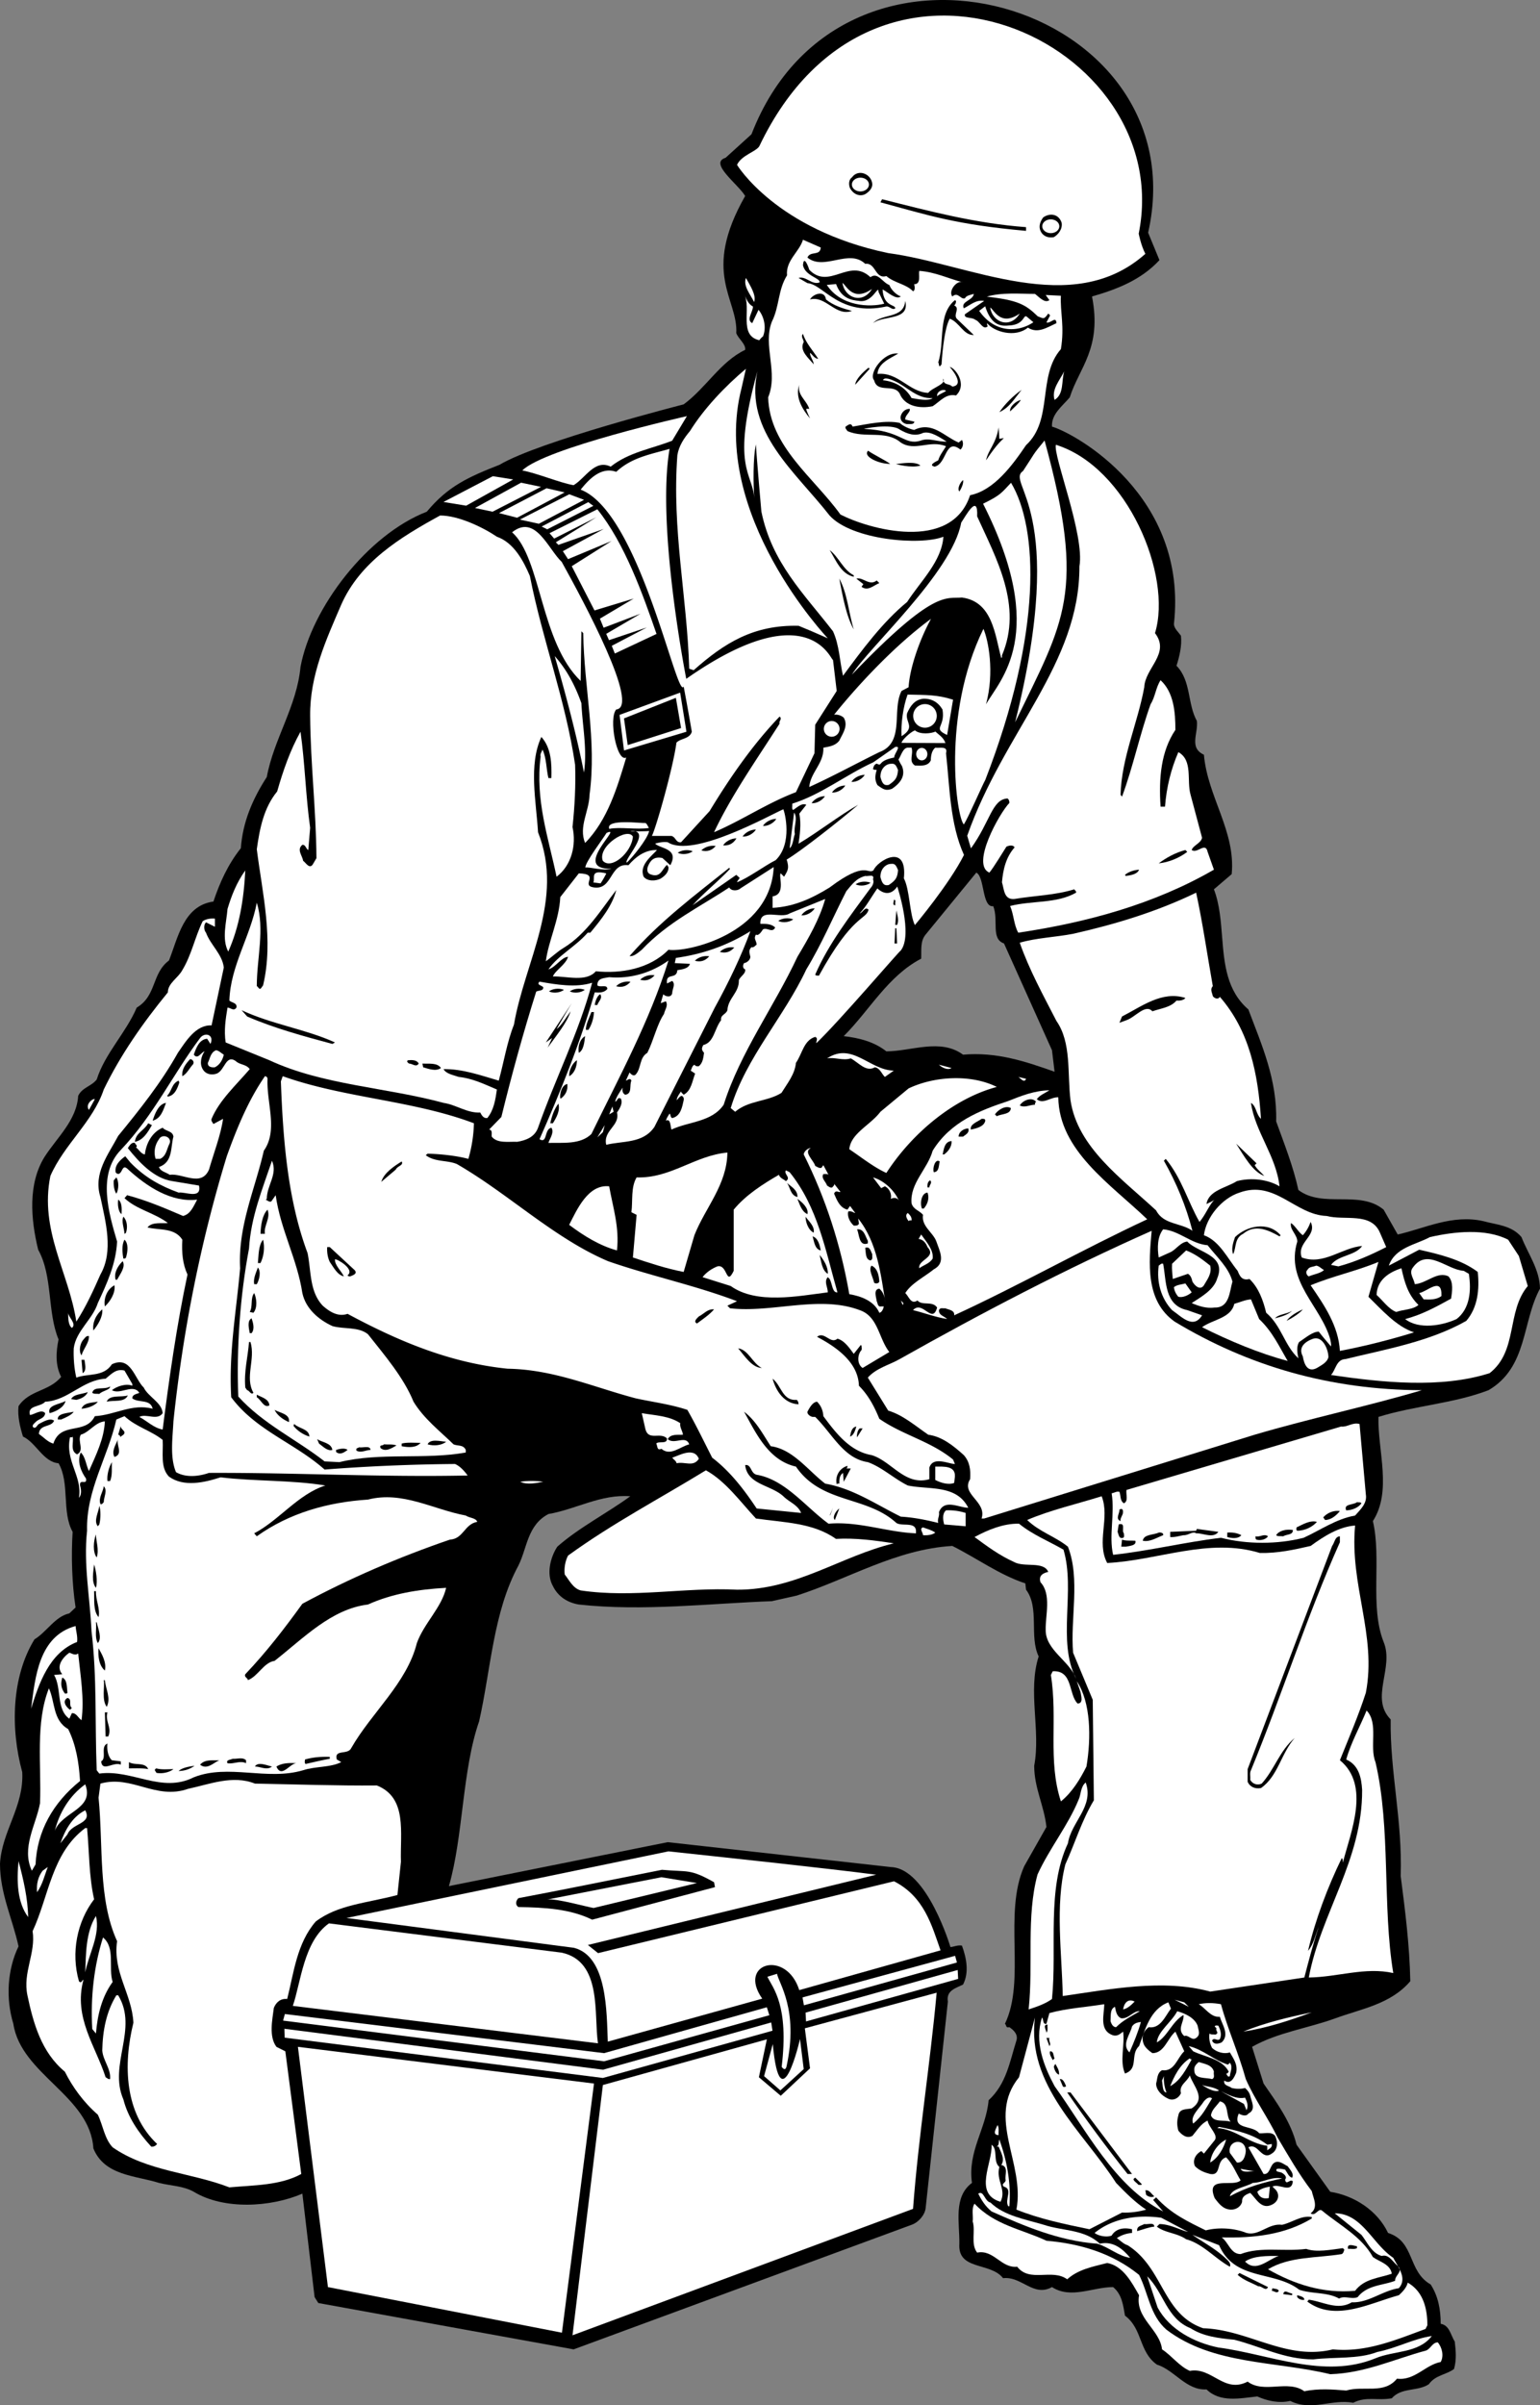 <svg xmlns="http://www.w3.org/2000/svg" width="415.598" height="648.744"><rect width="100%" height="100%" fill="#808080" stroke="none"/><path d="m277.238 268.448-6.289-13.984c-3.625-1.25-1.398-6.25-2.898-10.051-3.102.426-2.278-7.95-4.578-9.05L249.8 252.064c-1.5 1.797-1.102 4.2-1.203 6.5-9 4.7-13.899 13.899-20.899 20.899 4.2.5 8.2 1.5 11.5 4.101 6.7 0 14.602-3.601 20.7.899 9.199-.801 17 1.898 24.699 4.601l-.7-5.8-6.66-14.817 52.59-15.496c.574 7.16 1.25 14.29 7.07 19.313 3.602 9.597 7.801 18.898 7.5 30.199 2.2 6.101 4.602 12.101 6 18.5 6.602 5 16.5-.102 23 5.3l3.801 6.7c7.2-1.602 14.7-5.5 23.102-3.602 3.597 1 7.597 1.102 10.297 4.301 1.8 4.602 4.902 8.7 5 13.902-4.899 9-3.297 21.2-13.899 27.399-9.398 3.601-20.101 4.199-29.699 7.199-.2 9.2 3.7 20-1.5 28.102 2.398 10.199-.902 23 2.898 32.597 2.903 7-3.8 15.102 1.903 20.903-.203 14.199 3.199 27.199 2.699 42.199 1.2 9.3 2.398 18.601 2.598 28.398-5.297 6.203-13.098 7.403-20.2 10-7.398 2.703-15.597 3.801-22.5 7.703l3.102 9.899c3.598 5.199 7.398 10.398 8.898 16.5l9.103 12.7c6.398 1 12.7 5 15.598 11.102 7.3 2.3 5.203 10.3 11.5 13.898 2 3.102 2.703 6.7 2.703 10.602 2.398.398 2.699 3.097 3.797 4.8.3 2.598.5 4.899-.2 7.399-2.199 1.601-5 1.601-6.8 4.101-3 2-7.399.797-10 3.797-3.899.703-6.899-.597-10.399 1.203-5.8-1.101-11.199 2.399-17-.5-3.101.7-6.199 0-8.898-1.203-4.703.5-10 1.703-13.703-1.898-5.5.3-8.598-5.2-13.399-6.7-4.898-3.5-3.8-9.601-8.601-13.199-.5-2.8-.797-5.703-3.2-7.703-5.5 0-11.398 3.301-16.5 0-5 2.801-8.199-3-13.199-2.398-3.398-4.399-12.3-2-11.8-9.301.101-5.598-1.7-12.598 3.402-16.398-1.203-8.5 3.797-14.5 4.5-22.301 4.797-4.399 5.699-10.399 7.5-16.102.5-1.597-.703-2.797-1.903-3.597-.8.199-.8-.2-1-.7l-.199-.203c5.7-11.797-.5-29.699 5.2-42.5l6-10.597c-.598-5.7-3.301-10.5-3.301-16.5 1.8-9.602-1.797-20.102 1.203-29.5-2.602-5.403.297-13.102-3.403-18l-.199-1.7c-7-2.3-13.101-6.8-19.699-10.101-15.2.898-28 8.898-42 13.398l-6.7 1.5c-16.6.602-34.8 2.801-52.1.903-3-.5-5.602-2.102-7-5-1.802-3.2-.7-7.7 1.198-10.602 5.903-5.2 13.403-9 19.7-13.598-8-.601-14.598 3.5-22.098 4.797-5.7 3-5.7 9.102-8.102 13.903-6.8 12.597-7.398 27.8-10.597 42-4.602 13.199-4.25 30.949-8.153 44.449l59.051-11.852 60.301 6.727c9.7.375 16 21.574 16 21.574 1-.098 1.898-.598 3.098-.398 1.203 3.3 2 7.199.3 10.5-2 1-4.597 1.597-4.097 4.597l-6 55.703c-.203 1.899-2 3.899-3.801 4.5l-91.2 33.598-68.902-12.5-1-1.598-3.3-27.902c-8.598 3.7-21.2 4.402-29.297-.5-2.801-1.598-6.203-1.598-9.403-2.398-6.3-2-14.699-1.903-17.699-9.301-.898-14.2-19.5-19.899-21.601-33.602C1.5 538.964 2 531.163 5 524.964c-1.602-7.399-5-14.2-5-22.301.5-8.8 6.5-15.398 6-24.7-3.2-11.698-2.902-25.698 3.3-35.8 3.298-2 5.598-6.2 9.4-7l1.698-1.598c-1-6.5-1.199-14-.8-20.402-3-5.398-.7-13.098-3.797-18.5-4.102-.3-6.102-5.598-9.602-7.2-.8-2.6-1.5-5.5-1.199-8.198 2.898-4.403 8.2-3.903 11.5-7.903-1.602-3.097-1.402-6.699-.7-10.097-3.1-7.5-1.5-17-5.5-24.2-2-8.203-2.8-17.703 1.7-25 3.398-5.3 8.7-9.902 9.098-16.5 1.101-2.3 3.5-2.5 5-4.402 2.203-7 7.902-12.598 10.8-19.398 5.403-3.2 4-9.2 8.7-12.7 2.402-6 3.902-14.8 12-15.902 1.703-5.098 3.902-10 7.402-14.398.5-7.102 3.2-13.301 7-19.2 1.898-10.3 8.098-19 9.098-29.703 3-16 18.078-35.648 34.078-41.847 5.773-6.926 11.222-9.352 19.625-12.653 10.773-6.398 49.699-16.297 49.699-16.297 6.098-4.5 9.898-11.5 16.598-14.703.203-1.597-1.797-2.898-2.399-4.5.5-9.297-9.5-16.148 2.399-37-1.899-3.199-9.899-8.898-5.297-10.297l7-6.351c24.898-64.25 120.898-35.25 107.047 26.55l3.05 7.399c-5 5.402-11.597 7.902-18.199 9.8 2.75 14-3.5 19.25-6 27.2-2 2.402-5 4.5-4.8 7.902 6.199 1.797 36.8 18.649 32.902 53.297.097 1.203 1.199 2.102 1.898 3.102.301 2.699-.398 5.601-1.199 8.101 4 4.098 2.898 10.2 5.5 14.899.398 3.398-2.2 7.199 1.898 9.101 1 11.399 8.602 20.598 7.5 32.2l-4.8 4.097c1.55 4.031 1.87 8.567 2.23 13.09l-52.59 15.496"/><path fill="#fff" d="M307.3 63.015s.598 3.148 1.798 5.449c-19.797 17.601-47.5 2.699-69.399-.2-30.25-6.3-40.8-23.8-40.8-23.8 1.199-2.602 5.05-3.5 6-5 31.55-66.25 112.8-28 102.402 23.55"/><path d="M235.398 49.565c.102 1.2-.898 2.2-1.898 2.797-1.602.801-3.3-.098-4.102-1.597-.398-.903-.398-2.301.5-2.903 1.7-2.398 5.2-1 5.5 1.703m41.5 11.7v1c-18.824-1.676-26.324-4.176-39.3-7.7l.453-.828c12.699 3.203 25.25 6.528 38.847 7.528m9.602-1.2c.3 1.7-.902 3.2-2.102 3.899-1.597.3-3-.301-3.597-1.7-.602-1.3 0-2.601.699-3.601 1.8-1.3 4.2-1 5 1.402"/><path fill="#fff" d="M221.5 66.765c-.2 2.398-2.8.8-3.602 2.699 4.5 3.699 11.2-2.5 15.602 1.699 2.898-.398 2.598 4.2 5.7 3.3 2.198 1.9 5.3 2.102 7.198 4.102.801-.3.301-1.902.301-1.902 2 0 1.102-2.7 1.399-3.598 4.3.297 7.902 2.098 11.8 3.098-1.597-.8-4.074 2.3-2.898 3.8 1.574-1.374 2.2.9 3.398.5.403-.8 1.5-.898 2.403-1.198-.203 1.8-3.602 2-2.703 3.898 1.8-.898 3.3-2.398 5.5-2l-5.2 3.602c-.3 1.3 2 .699 2.801 1.5 1.2.3 2.102 3 3.399 1.699-.297-.2-.2-.5-.2-.801 1.801 2.3 7.551 4.05 11 1.2 2.602 1.702 5.102 0 7.7-1.2-.098-2.098-1.598.2-2.7-.2l1-1.898-.5-.5c-1.199 1.7-1.25 1.348-2.847.75-3.301-3.203-5.352-4.351-13.75-5.3 4-1.2 8.797-.75 13-.75 1.199.898 2.597 2.597 3.898 1.699l-1-1.399 4.102.2c-.227 4.449 1.023 8.199 0 14.398-6.403 7.3-2 19.102-9.403 25.902-3.597 5.297-8.597 12.2-15.097 13.5-5.102 15.524-27.5 9.098-35 5.2-7.203-10-19.102-18.301-19.5-31.602 2.797-6.7-1.5-14 1-20.398 2.097-4.2 1.597-8.5 4.097-12.5-.398-4 3.301-6.301 4.301-9.602l4.801 2.102"/><path d="M218.398 72.765c5.403 5.597 10.801-3.403 16.5 2 2-1.5 3.301 1.5 5.102 2.097.5 1.301 1.8 2.602 3.098 3.102-1.297 1-3.524-1.2-4.922-1.899.273 4.774 3.523 4 3.422 5.098-.797.602-1.5-.598-2.399-.5-12.75 2.8-16.875-5.95-21.3-6.3l-2.399-1.4c2-.6 3.598 2 5.7 1.2.198-1.2-3.876-1.7-4.5-4.598.198-3 1.5.5 1.698 1.2"/><path fill="#fff" d="M203.5 81.464c-1-2.102-3-4.301-2.2-6.5 1.098 2 2.9 4.699 2.2 6.5m28.3-.301c3.774.676 5.274-4.7 5.298-2.398l1.527 3.148c-3.8 1-11.676.8-15.5-5.074l2.5-.227c1.45 3.977 4.273 4.352 6.176 4.551"/><path fill="#fff" d="M235.324 77.94c-2.5 4.149-7.324 2.524-7.976-1.625 1 .5 2.726 5.274 7.976 1.625M203.2 82.663c0 1.5-1.9 3.602-.2 4.5l1.7-3.598c1.5 1.797 2.198 4.797 1.198 7.2-.3.097-1 1-1 1-5.699-1.301-2-8.602-4.097-12.5.597 1.199 1 2.699 2.398 3.398"/><path d="M222.898 80.765c2.102 1.699 4.5 2.398 7 3.097-4.398 1.602-7-4.199-11.3-3.097.8-1.5 4-2.602 4.3 0m35.102.398c0 .5-.102.902-.5 1.2 1.7.8-.3 2.402.7 3.6l4.6 4.4c-2.8.1-3.902-3.5-6.5-4.4-1.726 3-2.202 12.302-2.202 12.302-.899 1.324-.598-.301-.899-.5 1.801-5.5-.199-13 4.5-16.801l.301.199m-22.402 6c2.402-2.7 8.3-1.098 8.703-6 1.297 5.402-5.903 3.8-8.703 6M220.8 96.765c-1 0-1.5-1.102-2.202-1.602-.098.902 1 2.2 1 3.102-1.297-1.602-4-3.7-2.7-6 0-.7-.898-1.5-.199-2.2.801 2.5 2.7 4.5 4.102 6.7"/><path d="M242.398 95.362c-2.097 1.301-5.398 2.5-5.597 5.5 5.597-.597 8.5 4.903 13.699 5.102 1-1.399 5.176-2.45 3.973-3.852.203 2 1.527 1.153 2.527 2.153 3.7-.426-.7-5.301-.7-5.301 1.4.199 4.9 4.625 1.7 7.699-2.7-.598-4.3 1.602-6.3 2.902-3.4.7-7.5.098-8.9-3.402-1.6-2.8-6 0-6.902-3.598-1.597-1.8 2.551-7.726 6.5-7.203m-11.598 8.403c.098-1.5 2.098-3.403 3.598-4.602l.301.3-3.898 4.302"/><path fill="#fff" d="M200.098 104.765c-8.649 33.824 23.3 67.398 23.3 67.398-3.824-1.7-5.175-2.273-7.875-3.375-12.199-.3-20.074 4.676-28.324 11.977l-1.199-.403c-.602-19.699-4.7-37.398-3.2-57.597.4-2.5 1.798-4.602 3.4-6.5 3.8-6.102 9.5-12.102 15.1-16.801l-1.202 5.3"/><path fill="#fff" d="M223.898 139.065c6 6.598 24.551 8.149 30.7 5.7-.5 6.699-6.098 11.898-9.797 17.597-6.602 5.403-12.203 13-17.301 19.903-.902-4-1-8.301-2.7-12-7.902-10.2-16.476-18.426-19.327-32.278 0 0-1.274-14.324-1.473-18.125-.8 3.5-.727 10.953-.426 14.551-.5-7.074-6.375-8.2.824-34.25-3.574 16.3 10.301 27.102 19.5 38.902m60.7-31.203c-.899-2.797 1.402-5.297 2.601-7.699-.8 2.602 0 6.102-2.601 7.7m-32.898-.501c-1.2.903-3.9.301-5.7 0-1.602-2.898-4.602-4.5-7.7-4.797.298-1 2.2-.203 3.098.2 3.403 1.5 6.102 4.898 10.301 4.597"/><path d="M218.398 110.265h-.8c-.098.398.902 2.3 1 2.597-2-2.398-4.098-5.699-2.899-9.097-.601 2.8 1.899 4.097 2.7 6.5"/><path fill="#fff" d="M255.3 105.464c-.8.5-1.702.8-2.402 1.398-.199-1.398 1.903-2.097 2.403-1.398"/><path d="M275.7 105.163c-1.9 2.3-3.302 4.8-6 6 1.5-2.2 3.8-4.5 6-6m-.2 2.699c-.602 1-1.902 2.102-2.902 3.102-.2-1.301 1.601-2.801 2.902-3.102m-30 2.403c.3.898-1.3 1.699-1.2 2.898l2.473.574c-.199.903-1.273.551-1.972.653-1.403-.2-2.203-1.426-1.5-2.727.398-.8 1.199-1.398 2.199-1.398"/><path fill="#fff" d="M181.398 118.862c-5.597 2.203-11.699 3.102-16.597 7-4.301-2.097-6.801 3.102-10 5-3.602-.597-9.953-3.273-13.852-3.972 6.125-6.051 44.426-14.653 44.426-14.653l-3.977 6.625"/><path d="M246.7 115.964c4.898-2.399 8 1.699 12 3.398l.898-.699c.5.8.3 2-.399 2.602-4.199-3.301-3.601 3.898-7 4.597-.101-.098-2-.273 1-1.699.399-1.398 1.399-2.598 2.102-3.8-4.403-1.798-8.403 1.5-12.203-1-4.098-3.5-9.7-1-14.399-3.098-.199-.403-.699-.7-.5-1.2.7-.402 1.399-1.203 1.899 0 4.101-.703 9-1.8 12.703-1 .797.797 2.5 1.598 3.898 1.899"/><path fill="#fff" d="M249.098 116.765c2.101-.602 4.875 1.449 6.375 2.347-2.524.102-4.774-1.148-7.075-.25-4.449 1.352-5.074-2.773-15.199-3.172-.5-.023 7.375-1.601 9.649.2 2.101 1.199 4.152 1.875 6.25.875"/><path d="m269.7 118.362 1.198-.199c-.398.5-1.699 1.3-4.8 6 .601-2.898 2.726-4.45 3.402-8.898l.2 3.097"/><path fill="#fff" d="M180.7 121.065c-3.602 21 4.5 62.024 4.5 62.024 33.296-23.309 39.109-4.633 39.6-5.125l1 8.398-5.8 9.102-.2 7.699-5 10.5c-7.702 2.902-14.6 7.602-22.1 10.8 4.6-9.8 11.5-19.6 17.698-29.3-.3-.7.801-1.2 0-1.898-7.3 7.597-13.5 16.597-18.898 25.5l-7.7 8.398c-1.402.2-1.402-1.398-2.6-1.7h-5.274c1.097-2.1 5.722-18.35 6.625-25.148 1.097-1.203 3.547-.953 4.148-2.953a725 725 0 0 0-2.199-12.199c-1.8 4.05-11.8-46.95-27.8-53.098 2.1-2.601 5.398-6.3 9.6-4.8 4.2-3.903 9.2-4.7 14.4-6.2"/><path d="M240.25 125.112c-2.8.102-7.574-1.949-5.977-3.547 1.2.899 4.778 2.649 5.977 3.547"/><path fill="#fff" d="M311.7 170.765c4.198 5.5-2.7 9.398-2.9 14.597-1.8 9.801-6.1 18.903-6.402 29l.403.5c3-8.097 4.797-16.797 7.699-24.898 1.3-2.102 1.398-4.5 2.7-6.5 3.6 3.3 4 8.699 4 13.398-3.9 5.801-4.5 13-4 20.703h1.198c.403-5.203 1.602-10.101 3.602-14.703 4 2.203 2.2 7.703 3.3 11.5l3.098 11.602c-.3 1.5-2.398 2-2.8 3.3 1.5 1.098 3.703-2.3 4.3.5l1.7 4.801c-16.098 9.297-34.098 14.2-52.797 17-1.203-2.101-1.203-4.902-2.203-7.203 5.8-1.5 12.601-.597 17.8-3.597.102-.403-.3-.602-.5-.903-5.097 1.602-10.8 1.703-16.097 2.602-2.903.3-2.801-2.602-3.403-4.5.301-3.5 1.102-6.801 3.403-9.399-.403-.8-1.602-.5-2.203-.203-.899 1.403-3.5 5.703-4.598 7-5.05-2.148 2.7-16 5.398-18.797 0-.5-.097-.902-.5-1.203-4.199.203-4.699 6.352-9.875 13.453l-1-3.402c9.926-28.2 30.375-46.348 30.278-72.648 1.5-8.403-7.153-29.903-6.352-32.801 19.25 6 31.5 35.25 26.75 50.8"/><path d="M248.398 125.565c-2.449.774-6.625-.402-6.625-.402 1.801-.2 5.227-.8 6.625.402m10.5 7c-.597-.703.102-2.3 1-3.101.2.8-.398 2.199-1 3.101"/><path fill="#fff" d="m153.625 133.315 4 1.5-12.2 6.45-5.124-1.125 13.324-6.825m128.273-14.5c11.301 41.149 5.301 48.649-7.949 76 14.5-58.101-2.75-64.351 2.149-67.8 3.351-5.051 2.351-4.051 5.8-8.2m-18.198 20.45c5.1 11.3 12.398 24.097 6.698 37.5 0 .199.102.597-.199.699-1.699-6.2-2.3-15.2-10.601-16.301-4.297.402-7.399-2.45-29.7 20.8 4.403-7.198 27.051-27.5 29.5-41 1.102-1.6 4.602-8.198 4.301-1.698m-100.101 31.699 9.25-5.426-9.95 3.777-1-2.453 9.125-5.422-10.586 3.211-6.136-11.937 10.75-6.801-11.75 4.902-1.403-2.152 11.051-6-12.25 4.3-.699-.698 10.95-6.75-11.4 5.75-1.25-1.45 12.9-6.453c7.398 9.203 12.25 22.852 15.976 33.625l-11.25 5.278-.828-2.075 9.453-4.953-10.203 3.426-.75-1.7m-29.5-26.198c4.601 1.597 7.203 6.597 8.902 10.597 3.398 17.301 9.598 33.301 12.2 50.903.198 5.398-.102 11.3-.7 16.8 1.098 4.899-.3 10.399-4.3 13.399-2.2-10.5-5.802-20.7-4.302-32.399-.199-.8.301-1.203.5-1.902 1.102 2.3 1 5.2 1.602 7.7h.8c.098-3.9 0-8.098-2.702-11.098-3.5 7.5-1.399 17.398-.899 25.699 7.2 18.199-3.601 34.898-6.5 51.898-1.898 4.801-2.699 10-4.101 15.102-4.797-1.399-9.797-3.2-14.899-3.102.7 1.301 2.7 1.602 4.102 2.102 3.797.398 7 2 10.297 3.398-.399 2.703-.797 5.5-2.598 7.703-1.102.098-1.5-.8-1.902-1.5-3.5.2-6.5-2.101-9.899-2.601-15.5-4.2-32.601-4.801-47-11.5l-11.8-4.801c-.5-3.2 0-6.398.5-9.398.8 0 1.699 1.097 2.402 0 .297-1.301-1.301-1.301-1.903-1.903.301-9.398 5.7-17.297 7.403-26.398 2.199 7.199 0 15 0 22.5.398.199.699 1.199 1.199.5l.5-.7c2.898-12.199-.2-24.902-1.7-36.699.798-5.703 1.9-11.203 5.5-15.601 1.598-5.602 3.5-11.102 6.298-16.102 1.203 8.5 1.402 17.403 2.601 25.903l-.5 6c-.601-.2-.699-1.5-1.601-1.403-1.598 1.301 0 2.903.203 4.301.797.602 1.699 2.3 2.597 1l1-1.7c-.097-13.3-1.597-25.198-1.699-38.398-.101-10.902 4.301-20.5 8.399-30 5.101-11.5 15.851-18.101 26.675-24.027 5 0 11.625 3.227 15.325 5.727"/><path fill="#fff" d="M151.598 151.565c6 10.797 21.226 39.149 14.703 39.797-2.102 2.352.148 14.352 2.699 12.953-2.402 8-5 16.848-11.102 23.047-1.8-4.398 1.102-8.5 1.2-13 2-14.699-1.5-28.898-1.7-43.597l-.5-.5-.199 13.398c-10.875-10.45-10.625-33.074-18.5-40.098 6.301-5 9.7 4.5 13.399 8m114.3 58.797c-.8 1.403-4.449 9.852-5.773 12-1.902-1.5-6.176-29.398 5.273-52.75 1.301 3 3.051 11.602.7 20.352 3.601-6.5 17.101-18.75-.797-54.102 4.898-2.398 4.898-2.898 7.547-5.648 7.351 12.25 8.5 40.355-6.95 80.148"/><path d="M230.398 155.163v.402c-3.5-.8-4.8-4.5-6.5-7.203 2.5 1.903 3.602 5.301 6.5 6.801m6.2 1.402.703.7c-1.5.597-3.102 2.3-4.801 1l.5-.7-1.902-1.5c1.8-.5 3.5 2.098 5.5.5m-6.2 13.2c-2-3.5-3-9-3.898-13.7 2.2 4 2.5 9.098 3.898 13.7"/><path fill="#fff" d="M251.25 166.913c-3.05 5.55-5.75 13.25-6.05 18.45l-1.9 1c-2.702 5.202 1 13.902-6 16.5-6.3 3.1-12.5 6.5-18.902 9.402.301-3.903 4-6.403 3.801-10.602 1.602-.3 3.2-.5 4.301-1.898.898-1.903 2.5-4 1.2-6.2a3.39 3.39 0 0 0-2.602-.8c7-8.7 16.851-19.051 26.152-25.852m-94.352 22.75c.301 6.3 1.602 12.402.7 18.7-2.098-10.5-4.899-21-7.899-31.4 3.399 3.802 5.602 8.2 7.2 12.7m28.351 7.699-16.852 5.051-1.199-9.598 16.352-6 1.699 10.547"/><path fill="#fff" d="m257.2 188.714-1.602 9.523c-4.098-1.898-.399-2.023-1.25-6.875-1.2-2-2.95-3-5.25-2.898-2.297.3-3.399 1.898-4.297 3.898-.602 2.5 2.398 3.727-1.5 6.203-.203-3.3.422-7.925 1.625-11.226 5.148.125 7.898 0 12.273 1.375"/><path d="m169.398 200.964-1-7.2 14-5.55 1.403 8.148-14.403 4.602"/><path fill="#fff" d="M243.3 200.362c0-.597 2.15-2.773 3.598-3.375 1.47 1.211 4.426.852 5.555.332.746.77 2.121 1.469 2.695 3.094l-11.847-.05m-1.977 3.952c-4.75.899-3.023 2.547-4.726 1.649-.7.199-.899.898-1 1.5.3.199 1 .199 1 .199-.399 1.3-.649 2.676.203 4.102 1.648 1.199 2.273 1.574 3.898 1 2.719-1.825 3.625-3.801 2.727-6.125-.477-.801-.551-.875-.953-1.778.703-1 1.226-3.398 2.726-3.199H246c.598 1.8-.902 3.602.898 4.8 1.7.102 3.602.2 4.301-1.398 0-1.3.301-2.703 1.2-3.402 1.101.2 3.5-.598 2.902 1.5 1 8.902 1.023 19.05 4.847 27.426-3.949 7.875-13.25 18.926-13.25 18.926-1.449-2.926-1.375-9.602-2.972-12.602 1.023-9.824-7.227-4.7-8.203-2.176-1.649 1.227-2.024-2.773-11.825 4.625-4.699 2.903-9.597 5.203-15.398 5.5v-3.097c3.7-.551 1.5-5.602 2.2-6.2l.898.899c1.101-1.801 1.402-2.324.703-4.625 3.648-2.125 14.398-10.574 19.297-14.774-5.297 3-10.7 7.297-16.098 10.5.3-2.101.8-5.402.2-8.101l1.898-2.399c-1.297-.703-3 1.2-3.598 1.399-.402-.399-.102-1.102-.2-1.7 7.9-2.5 14.274-7.675 21.9-11.175l5.898-4.125c1.851-.375-.375 1.851-.274 2.851"/><path fill="#fff" d="M242.348 207.663c-.149 2.3-.899 2.926-2.473 4.027-1.3.297-1.8-.351-2.277-2.125-.04-2.496 1.785-3.582 2.8-3.55 1.176-.176 1.426.449 1.95 1.648m-30.95 10.602c.403.898 2.551 9.199-2.05 13.722-3 1.5-7.348 4.778-10.45 5.977.102-.5.602-.801.7-1.2l-.899-.8-11.8 8.199c3.101-3.398 7-6.5 10.101-9.8l-.2-.298c-9.402 7.5-18.8 14.5-26.902 23.797 1.102.203 2.301-.898 3.301-1.699 7.102-7.5 15.602-11.5 23.602-16.8.597 1.1 2.398.902 3.097.202l8.903-5.703c-.852 18.227-23.801 23.102-28.403 22.301-5.097 5.2-12.898 6.5-19.597 5.8-2.602 3-7.801 1.302-11.602 1.4.7-1.7 3.5-3.2 4.102-5.298-1.801.098-3.301 2.797-5.301 3.399 2.5-3.7 7.3-6.102 10.598-9.899h.703c3-3.601 6-7.402 7-11.5-4.102 5.297-8 11.797-14.203 15.598-1.7 1-3.2 2.5-4.797 3.602.699-5.5 3.597-11.102 3.898-17.301l5-6.399c6 .149.25 3.274 4.102 3.797 5.097.703 4.199-6.699 9.297-6 2-2.297 4.5-4.199 7.703-4.097-1.403 1.597-4.903 4.097-3.602 7.199 1 1.3 3.301 1.199 4.602.5 1.097-.7 2.199-1.7 2.097-3.102l-.398-.597c-1.402 1.199-1.7 3.699-4.602 2.5-.898-.403-.8-1.5-.5-2.2.676-1.601 1.676-2.601 3.852-2.152l2.148 1.95c2.426-4.524-2.597-4.4-4.097-5.798.398-.203 2.097-.601 3.398-.402 6.75 4.426 27.7-7.398 31.2-8.898m3.101 6.699c-.402 1-.5 3.199-1.402 3.8l1.203-9.601c1.097 1.602-.203 3.8.199 5.8m-39.375-1.648c-3.3.524-7.926-.351-10.7.25-1.14-2.82 8.813-1.465 9.75-1.578.4.102.65.926.95 1.328"/><path fill="#fff" d="M175.2 224.14c-.626 2.449-4.626 7.199-6.024 8.523-1.102-.574 7.148-8.824 1-8.574-.125.226 4.648.125 5.023.05"/><path fill="#fff" d="M170.8 225.663c-.35 4.3-5.85 9.05-8.132 6.492-1.469-3.941 6.781-9.191 8.133-6.492"/><path d="M320.398 229.765c-2.097 1.597-4.898 2.8-7.699 3.097 2-1.5 4.5-2.898 7.2-3.597l.5.5"/><path fill="#fff" d="M165.023 234.315c-2.449.649-5.75-.527-7.05-.328-.098-1.398 5.101-8.222 5.703-9.324 4.898-2.324-9.852 9.926 1.347 9.652"/><path d="M307.398 234.565c-.5 1.297-2.3 1.5-3.597 1.7l-.203-.301c.902-.801 2.402-1.301 3.8-1.399"/><path fill="#fff" d="M61.598 256.663c-1.797-3.398-.5-7.8-.2-11.5 1.102-3.7 2.5-7.2 4.801-10.398-.398 7.8-1.601 15.199-4.601 21.898m102-21.098c-.098.399-1.223 2.297-1.524 2.7l-1.949-.25c.574-1.176-1.05-3.551 3.473-2.45m72 1.598c.5 1.2-.7 2.402-.7 2.402-5.5 7.5-11.3 15-14.898 23.297.2.403.7.203 1 .301 9.074-16.574 12.7-15 13.398-17.8-1-1-1.5.8-2.398 1 1.8-1.9 2.95-4.15 4.773-6.75 1.602 1.5 3.676 1.976 5.375-.5 0 0 4.301 12.976.95 17.25-.297 0-16.598 19.1-22.797 25-.102-.5.597-1.298-.301-1.7-3.102.902-3.5 4.602-5.2 7-.3 3.102-2.3 5.5-3.902 8.102-3.8 2.398-8.898 2-12.5 5.097l-1.199-1c4.102-13.597 14.399-24.597 20.399-37.398 4.203-6.899 7.203-14.102 10.8-21.102 1.5-1.797 2.7-3.5 5.102-4.097.7.199 2.598-.7 2.098.898m87.202 3.602c1.798 8.3 3 16.8 4.5 25.199-.8.898-.202 1.699 0 2.699.298.5 1.4 1.102 1.9.2 8 9.202 10.3 20.702 11.1 32.902-1.402-1.301-1.202-3.403-2.702-4.301 1.101 7.8 6.8 14.3 7.703 22.5-3.203-1.899-7.703-2.399-11.5-1.399-2.801 1.797-7.703 2.5-8.203 6.2.8-.5 1.703-.7 2.402-1.403-1.602 1.301-2.602 4.301-4.3 6.203-3.102-5.402-4.802-11.8-9.102-17l-.5.5c3.402 6 6 12.297 7.703 18.899-3.102-2.2-7.801-1.602-9.801-5.5-9.3-8.602-21.2-17-23.102-29.7-.898-7.3.301-15.5-3.8-21.402-3.598-7-7.297-13.699-9.899-21.097 4.399-1.301 9.7-1.5 14.399-2.403 11.5-2.597 22.703-6 33.203-11.097m-107.601 17.3c-6.302 13.5-15.4 25.7-19.9 39.899-3.202 4.699-9.402 4.5-14.1 6.699-.302-.898-.2-3.098-1.5-2.398.198-.7.6-1.301 1-1.903.398.301.1.903.698 1.203 2.301-.5 2.7-3 3.102-4.8.098-.5 0-.903-.5-1.2-.602.098-.902.7-1.402 1.2.101-.903.703-1.7 1.203-2.403 0 .403.5.602.699.903 2.098-1.102 2.3-3.7 3.098-5.7l-1.2-.8c.301-.5.301-1.2 1-1.602.301.402.7.5 1.2.402 1.101-.902 1.203-2.3 1.402-3.601-.7-.801-.7-1.2-.2-2.102 2.9-.699 3-4.398 4.798-6.699-.2-1.5 1.3-1.5 1.703-2.7.199-3.3 3.199-4.698 3.097-8.1.403-1.098 1.903-1.7 1.7-2.9-.797-.3-.598-1.3-.297-1.698.797-.102 1.699-.903 1.699-1.7-.2-1-.602-1.703.3-2.601.598.199 1-.399 1.4-.7-.102-1.199-.9-1.5-.2-2.699.7.5 1.5-.8 1.898-1.402 1.2-.598 2.5 1.102 3.301-.5-1-1-2.5-1-4-1-.199-4.5 5.5-1.2 7.899-2.8l9.601-3.9c-1.5 5.4-4.5 10.602-7.5 15.602"/><path d="M241.598 243.163v1c-.899 0-.297-1-.399-1.398.2-.2.602.199.399.398m.5 6.301h-.5l.3-3.899c.2 1.098.801 2.598.2 3.899"/><path fill="#fff" d="m58 249.964-2.402-1.2c-.7.7-.598 2.098 0 2.801 1.203 3.297 4.402 5.797 4.8 9.399l-3.3 15.601c-4.297-.203-7 4.399-9.098 7.399-4.402 7.898-10.2 15.199-16.102 22.398-2.699 5.102-6.8 10.102-4.8 16.5 1.402 6.703 3.601 14.602 0 20.903-1.899 4.3-3.899 8.699-6.5 12.699-2-13.2-10-24.602-7-39.301 3.703-8.5 11.5-14.598 14.402-23.3 4.5-9.298 10.5-17.9 17.3-26.2 0-2.5 2.798-3.898 3.9-6 2.5-4.098 3.398-8.898 5.5-13.2.898-.6 2.1-.8 3.3-.698v2.199"/><path d="M242.098 254.464h-.7l.2-4.102h.3l.2 4.102"/><path fill="#fff" d="m192.898 271.765-16.3 32.199c-3.098 4.5-8.399 3.699-13 4.8-.899-3.902 3.8-5.101 2.902-8.699.8-1.101 1.7-2.703 1-3.8-1-.403-.7.597-1.5.898.3-1.3 1.2-2.5 2-3.8-.102.8 0 1.5.7 1.902 2-.2 1.1-2.602 1.698-3.801-.398-.899-1-.102-1.5 0l1-2.2c.301.399 1.102 1.2 1.7.5 1.5-1.699.902-4.5 3.101-5.8 1.7-3.399 2.602-7.7 4.5-10.5.2-1.102 1.2-2.2.5-3.399l-1.398.5.699-2.402c.398.5 2 1.102 2.398-.2 0-1.198 1-2.5 0-3.398l-1.398.7c-.402-3.102 2.598-.903 2.8-3.602 1.298-.2 3-.398 3.4-1.7l-4.102-.198.3-1.403c7.301-1 14-3.398 20.102-7.199-2.402 6.602-5.902 13.902-9.602 20.602m-12.5-12.7c-5.097 16.399-13.3 31.399-20.8 46.797-3 2.903-7.7 2.301-11.598 2.403.2-.903 1.7-2.801.8-4.102-2 .402-1 4.402-3.202 3.102 5.703-12.903 11-26 14.902-39.602 1.3.102 2.5.102 3.398-.898 0-1.403-1.898-.301-2.699-1 0-2 1.7-1.903 3.2-2.2 5.8.5 11.402-1.203 16-4.5m-20.599 6c-3.6 13.5-10 26-14.6 39.098-.9 2.5-3.2 3.402-5.602 3.8-2.399-.1-5.399.5-6.899-1.398-.101-.703.301-1.8-.699-1.902l3.3-3.398c2.798-11.403 5.9-22.7 9.4-33.801.6-.399 2-.102 1.898-1.2-.399-.5-1.899-.601-1-1.5 4.5.801 9.8 1.7 14.203.301"/><path d="M162 268.163c.7 1.102-.5 1.902-.8 2.902h-.7c.098-.8.598-2.5 1.5-2.902m157.898 1c-.398.602-1.5.8-2.398.7-1.602 1.902-4.3 2.1-6.5 2.902-1.902-2.102-4.602 1.597-7 2.398l-1.902.7.703-1.7c5.297-2.7 10.797-7 17.097-5M150.2 277.565c1.3-.902 2.6-3.203 3.8-4.8-1 3.097-3.902 6.597-6.2 9.8l1.2-2.601-1.7 1.199 7-10.598c-1.402 2.297-2.702 4.598-4.1 7m-59.802 3.598-.699.402c-7.8-2.101-15.601-4.203-23-7.402l-1.5-1.7c8.102 3.802 17.301 5.102 25.2 8.7m69.901-8.199c-.1 1.699-.6 3.398-1.5 4.8h-.702c0-1.5.902-3.199 1.5-4.8h.703"/><path fill="#fff" d="m150.2 277.765-1.2 1.898 1.2-1.898m-93.4 3.8-.902-1.402c-2.199.2-3 2.602-3.597 4.3 1.097 1.4 1.898-.6 2.898-.898-.898 1.297-1.398 3.297-.5 4.797.801 1.403 2.399 1.703 3.801 1.203 2.2-.902 2.398-5.203 5.098-3.402 1.101 1.102 2.8.8 3.8 2.2-3.699 4.3-8.199 8.402-10.3 13.402-.2.597.3 1 .5 1.398l2.601-1.398c-.601 4.3-2.5 9.199-3.8 13.699-2.098 4.8-7.098.898-10.598 1.398-1-.699-2.5-.898-2.903-2.097 3.801-1.301 3.102-5.301 3.903-8.2-.203-1.601-2.102-1.402-2.903-2.402-2.898 1.2-4.5 4.3-4.8 7.2-1-.099-1.598-1.298-2.399-1.9.602-.398-.199-.8-.3-1.198-.899-.301-1.5.8-1.899 1.398 3 3.8 7.098 8.2 12 8.902l7.2 1.2c.8 3.8-3.802 1.597-5.5 1.898-4.9-1.8-9-4-13-8.098l-1.4-1.703c-1.402 1-2.902 2.403-2.6 4.301.198.402.898.7 1.198.2.602-.4.7-2.2 1.903-1.2 5.398 5 12 9.2 18.898 8.402-.898 1.598-1.699 3.899-3.8 4.399-4.899-2.102-9.801-4.2-15.098-5.602l-.703.801c3.3 3.102 8 3.902 11.703 6.7-1.5.202-4.301-.4-5.5 1.202 3.199.797 7.297 0 9.398 3.297-.199 3.5.102 6.602 1.399 9.403-2.899 13.597-4.899 27.699-6.7 41.8-2.398-.402-4.199-2.3-6.3-3.402 1.902-1 4.8 1.102 6.3-1-.199-2.898-3.898-4.398-5.097-6.898-2.5-2.403-3.5-8.7-8.602-6.301-2.3 3.5-6.398 2.398-9.601 3.601-.598-2.5-.797-5.402-.7-7.902.602-4.7 5.102-7.8 6.5-12.2 2.403-5.198 4.903-10.5 5.2-16.6-2.2-7.5-5.399-18.098 1-24.7 8.902-9.398 14-20.3 21.402-30.2 1.3-1.698 3.898-.898 2.8 1.602"/><path d="M157.898 279.464c-.199 1.699-.398 3.8-1.699 4.5-.3-1.801.301-3.7 1.7-4.5"/><path fill="#fff" d="M60.398 284.464c-.3 1.3-1 2.699-2.398 3.398-.902.102-2-.098-1.902-1.199.601-1.2.703-2.8 2.203-3.398.797.097 1.398.8 2.097 1.199m180.802 4.301-2.4 1.699c-.8-.7-1.3-2.399-2.702-2.602-2.399 1.403-4.399-1.297-6.5-2.398-2.098.699-4.399-.399-6.399 0 6.801-4.5 11.5 3.199 18 3.3"/><path d="M52 287.163c-.902 1-1.602 2.5-2.8 3.102-.2-1.903.898-3.301 2.1-4.602.7 0 1.298.902.7 1.5m61-.301c-.7 1.102-1.7 0-2.602 0-.3-.199-.8-.597-.3-.898 1.101-.102 2.402-.102 2.902.898m42.7-.898c0 1.699-.7 3.601-2.102 4.3-.098-1.5.902-3.601 2.101-4.3M119 288.065c-1.402 1-3.402.2-4.8-.203l-.2-1c1.8.102 4-.297 5 1.203"/><path fill="#fff" d="M256.8 288.065c-1.1.7-2.702-.203-3.402-.902l3.403.902M72.2 290.964c-.302 6.5 2.898 13.898-1 19.398-2.4 10.5-7 20.301-6.4 31.703-1 11.5-3.1 22.598-2.402 34.797 6.7 9 17.102 12.301 25.2 19.5a511.7 511.7 0 0 1 35.203-1.5c1.398.602 2.597 2 3.398 3.102-23.601.5-46.398-.801-69.8-.7-2.899 1-6.301 1.301-8.899-.199-1.7-4-.902-9.3-.7-13.703 2.598-24.699 7.4-48.597 14.4-71.5 2.698-7.5 5.8-15.097 10.3-21.597.3 0 .7.3.7.699"/><path fill="#fff" d="M127.898 302.964a37.59 37.59 0 0 1-1.5 9.601c-3-.8-7.199-1.3-11-1.402l-.5.402c2.403 1.899 5.801 1.297 8.403 2.399 13.898 8 26.199 20 40.797 26.199 11.5 4 23.5 6.5 34.8 10.8l-2.597 1.2.699.7c11.5 1.3 24.098-3.598 35 .5 5 1.702 5.098 7.6 8 11.3l-7.2 4.3c-1.402-.898-1.5-3.198-.5-4.6.4-.298.2-.9.2-1.4l-.2-.198-1.902 2.398c-1.097-1.5-2.5-3.598-4.398-4.098-1.902 1.598-3.5-2.101-5.5-.5 4.898 2.598 11.098 6.7 11.3 13.2 2.598 2.597 4.2 5.699 5.5 8.898 6.298 4.402 13.798 6 19.9 11l.5 1.2c-1.7 0-5.9-2.2-6.9 1v3.1c-6.6 1.9-10.202-4.898-15.6-6.5-5.802-1-9.602-5.898-13-10.5-.102-1.5-.602-2.8-1.7-3.898-1.2.098-2 1.598-2.602 2.7-.097.699.801 1.3 1.403 1.398H220c4.598 4.5 7.598 11.2 14.2 12.2 3.898 1.402 7.1 4.5 10.8 6.3 5.8 1.2 13.098-.3 16.3 6-2.5 0-6.5-2.5-7.902 1.2.2 1.1-.5 1.8-.199 2.902-3.199-.801-6.601-1.5-10.101-1.7-6.7-3.3-12.899-7.601-20.399-8.902-4.601-3.5-8.699-9.3-14.699-10.098-2.102-3.203-4-6.902-7.2-9.3 3.2 5.699 6.5 13.097 14 14.8 6.9 10.098 19 7.797 27.098 15.2 1.602 1 5.102-.403 5.301 2.097v.703c-7.8-.3-15.398-3.3-23.601-2.601-6.2-4.5-11.7-11.899-19.399-13.2-1.699-.402-1.398-2.902-3.101-2.601.601 5.3 6.902 5.3 10.3 8.402 1.602 1.598 3.903 2.297 4.801 4.5l-12-1.203c-3.199-4.797-7-9.898-12-13.699-2.199-4.3-4.3-8.7-6.699-12.898-4.5-1.5-9.3-2.102-13.902-3.102-11.399-3-22.098-7.8-34.598-8-15.8-1.598-29.8-7.598-43.2-14.8-2.6.902-4.902-.598-6.702-2.2-3.598-3.8-3.098-9.3-4.098-14.2-5.3-14.198-6.602-30.1-7.2-46.3l.5-1.398c16.5 5.898 35.2 6.5 51.598 12.699m149-12c-.5 1.3-1.5-.2-2.097-.5l2.097.5M269 293.163c-11.602 3.102-22.8 12.402-29.8 23.2-3.5-1.598-6.7-4.2-10-6.4.398-4.3 5.698-6.5 8.398-10.1l7.601-6.298c6.899-3.3 16.801-3.902 23.801-.402"/><path d="M48.398 291.964c-.5 1.5-1.199 3.5-3.097 3.8l-.203-.199c1.3-1.3 1.203-3.3 3.101-4.101l.2.5m104.699.398c.203 1.703-.5 3-1.7 3.903h-.199c-.199-1.301.399-3.602 1.899-3.903"/><path fill="#fff" d="M283.2 294.065c-1.2.797-2.602 1.297-3.4 2.399 1.7 1.5 3.7-.602 5.798-.5.203 14.398 14.101 23.398 24 32.898-17.598 8.203-34.5 17.801-52.098 25.903.2-1.403-1.5-1.5-2.402-1.903-.598.102-1.399-.297-1.7.5-.097 1.403 1.403 1.602 2.2 2.403-3.2-.5-6.297-1.7-9.2-2.403 2.602-2.797 5.2 4 6.5-.699-1.3-1.898-4-.398-5.3-1.898-1.797 1.199-2.297-1.102-3.297-2 1.699-2.7 5.097-4.301 7.699-6.403 3.398-1.797 1.5-5.097.7-7.5-.9-2.5-4.102-4.097-3.602-7.199-1-1.2-2.598-1.398-3.098-3.098-.5-5.402 4.3-9.203 5.7-14.203 4.8-7.797 12.8-10.898 20.398-13.398 3.5-1.399 7-2.801 11.101-2.899M24 299.362c-.8-1.097.098-2.398 1.2-2.898h.398L24 299.362"/><path d="M279.598 297.163c-.297.2-.297.5-.297.8-1.403 0-2.703.9-4.102.2.801-1.398 3.301-2.398 4.399-1m-234.798.301c-.702 1.8-1.3 4.199-3.6 4.8.5-1.601 1.5-4.5 3.6-4.8m104.4 5.5h-.7c.398-1.899 1.098-3.899 2.2-5.301.5 1.902-.5 3.7-1.5 5.3"/><path fill="#fff" d="m165.598 299.862-1.2.703.903-2.203c-.102.102.199 1 .297 1.5"/><path d="M272.8 298.862c-.1 1.801-2.5 1.5-3.8 2.203l-.5-.5c.898-1.3 2.898-2.5 4.3-1.703m-6.902 3.403c-.3 1.597-2.398 2.097-3.898 2.398-.3-1.5 1.898-2.098 2.898-2.898.403 0 1-.102 1 .5M41 303.464c-1 1.699-2.3 4.101-4.602 4.5.301-2.5 2.403-2.899 3.602-5l1 .5"/><path fill="#fff" d="m161.2 306.765 2-3.301-.5 1.898zm0 0"/><path d="M261.3 304.362c.4 1.102-.6 1.602-1.402 2.203H258.7c0-1.3 1.399-2.203 2.602-2.203"/><path fill="#fff" d="M45.598 308.765c-.598 1.3-.797 3.097-2.399 3.8H42c-.602-1.8-.2-3.8.898-5.3.903-1.7 3.903-.5 2.7 1.5"/><path d="M256.8 307.765c.098 1.5-.902 2.8-2 3.597h-.402c.301-1.398.5-3.5 2.403-3.597m81.797 6.5c.601 1.097 1.703 1.898 2.601 2.898-3.199-1.098-5.601-5.598-7.601-8.7l5.5 5.302-.5.5"/><path fill="#fff" d="M218.8 309.663c-2.1 1 .798 3.3 1.2 4.8.598.302 1.098.7 1.7.5l.5-.698 1.398 2.597c-.297-.297-.899-.199-1.399-.199-.699 1.102.7 2.102 1 3.102.399.199.801.699 1.399.5.203-.301.703-.602.5-1l1.703 2.199c-.301.3-1.301-.7-1.703.5.703 1.601 1.5 3.8 3.601 4.3l.7-1 1.402 1.899c-.203.102-1-.7-1.903-.398-.3 1.3.403 2.8 1.5 3.8.5 0 1.102.098 1.403-.5l-.203-1.402c5.203 6.5 6.101 15.102 7.402 23-.2-1.5-.402-3-1.7-4.098-1.702.2-.8 2.399-.702 3.399.3.5.203 1.601 1.203 1.398h.699c-.102.703-.602 1.703-1.2 1.703-1.402-3.203-5-4.5-8.1-5-2.302-13.3-6.4-25.902-12.302-37.703.102-1 1.403-1.797 1.903-1.699m-22.501 1.199c-.1 8.703-6 14.903-8.902 22.301l-2.898 9.902c-4.7-.902-9.2-2.402-13.7-3.902l1-11.5-1.402-.7c.403-3.1-.199-6.698 1.403-9.398 9.199.297 15.699-5.902 24.5-6.703"/><path d="M253.598 313.265c-.297 1.097-.098 2.8-1.598 2.898-.402-1.098.398-3.8 1.598-2.898"/><path fill="#fff" d="m72 323.362-.3.203c.5.2.898.7 1.5.5l1.198-1.703c1.301 9.301 5.801 17.203 7.2 26.403.902 4.199 4.402 7.199 8.101 8.898 3.102.902 7 .102 9.602 2.2 4.5 5.702 9.597 11.6 12.297 18.202 2.8 4.598 7.101 7.899 10.8 11.5 1.102.5 2.602 0 3.301 1.5v.7c-11.199 2-23.101-.102-34.101 2.597l-4-.199c-7.7-6-16.598-10.098-23.297-17.5-.5-13.3.5-27.2 2.898-39.898.5-8.5 3.602-16 6.2-23.7C75 316.765 72 319.663 72 323.362"/><path d="M108.398 313.265c.602 1.097-1.199 1.199-1.597 2.199l-3.903 3.3c.7-2.402 3.403-4.199 5.5-5.5"/><path fill="#fff" d="M213.098 316.163c7.601 9.402 9.703 21.2 12.902 32.402-1.402.2-1.402-2.402-2.102-3.601l-.5-.5c-1.097 1.199 0 2.699 0 4.101-8 1-19.199 3.297-26.199-1.703l-7.601-2.398c1-1.301 2.5-2.301 4-2.899 2.8-.703 2.3 5.598 4.402 1.2v-16.5c3.3-4 7.898-6.903 12.2-9.403.3.903 1.3 1.203 1.898 1.703 1.5-1-.7-1.902 0-2.902l1 .5"/><path d="M31.398 321.964c-.597-.899-.8-2.301-.699-3.602l.7-.797c.699 1 .699 3.2 0 4.399"/><path fill="#fff" d="M242.598 323.862c-.399-.898-1.5-.898-2.2-.5.301-1.199-.3-2.797-1.597-3.398l-1 .5-2.203-2.899c2.902.797 5.8 3.5 7 6.297"/><path d="M251 318.362c.7.602-.2 1.203-.2 1.903h-.5c-.1-.801.098-1.602.7-1.903m-35.8 4.5c-1.9-.5-1.9-2.5-2.802-3.797 1.102 1 2.903 1.899 2.801 3.797"/><path fill="#fff" d="M164.398 319.964c1 5.699 2.801 11 2.102 17.3-4.7-1.3-8.902-3.902-12.902-6.902 2.101-4.097 5.101-11 10.8-10.398m193.602 8c4.898 1.3 12-1.102 14.398 4.5l1.7 3.898c-4.098 2.102-8.399 4-12.899 5.203l-2-.402c2-2.7 6.5-2.398 8.399-5.098-5.399.399-10.399 5.297-16.297 3.098-1.5-4.098 4.297-5.8 2.398-9.598-.5 1.399-1.199 2.598-2.101 3.598-1.2-.8-2-2.5-3.2-3.3-.398 1.8 1.7 3.1 1.7 5-3.297 10.8 6.402 17.402 8.902 26.402.098.597.3 1.199.2 1.898-1.102-1.3-2.4-2.8-3.302-4-1.699 0-3.597 1.7-5.3 2.8-.797 1.2-.5 3-.2 4.4-3.8-3.5-4.5-8.7-8.699-12.298-.8-3.3-2-6.703-4.5-9.101-2 .5-2.601-.7-3.199-2.2-2.7-3.3-4.902-8.101-9.102-9.601.602-4.898 4.903-10 9.602-11.5 9.598-3.5 15 6 23.5 6.3"/><path d="M250.3 321.663c.598 1.5 0 3.2-1 4.3h-.5c-.6-1.5-.1-4.198 1.5-4.3m-32.402 5.801c-1.597-.7-2.097-2.7-2.699-4.102 1.2.801 3.102 2.5 2.7 4.102m-185.099 0c-.902-.602-1.1-2.7-.902-3.899 1 .598 1 2.399.903 3.899m39.399-1.199c.898 2.3-1.102 4.398-.7 6.5h-1.2c.098-2.403.5-5.102 1.9-6.5"/><path fill="#fff" d="M246 329.163c-.3 0-.602-.098-.8.2-.4-.598-1.102-1.598-.2-2.2.598.602 1.098 1.102 1 2"/><path d="M34 332.464c-.102.101-.2.3-.402.3-.098-1.5-.899-3.402-.297-4.601 1 1 1.199 2.902.699 4.3m185.598.001c-1.5-.7-2.2-2.899-2.2-4.301.801 1.2 2.5 2.5 2.2 4.3m126 .7-.297.3c-3-1.698-6.602-3.398-9.801-.698-2.402 1.199-1.8 3.597-2.7 5.5-.6-1.301 0-3.2.5-4.602 3.098-3 8.9-4.398 12.298-.5m-111.398 1.5v.7c-2.4.902-2.302-2.4-2.9-3.798 1.9-.203 2.2 1.899 2.9 3.098"/><path fill="#fff" d="M325.898 335.862c2.5 3.203 5.7 6 6.7 9.801-.797 2.7-.797 7.102-4.797 7-2.301.3-4.301-.398-6.203-1.2 2.402-1.6 6-3.5 6.902-6.698 2.598-6.301-5.3-6.903-8.102-9.903-1.898.203-3 2.203-4.597 2.903l-3.102 1.398c-.398-2.5-.398-5.598 1.2-7.598 4.402.399 7.5 3.899 12 4.297"/><path fill="#fff" d="M310.8 331.964c-.8 8.8-1.702 18.898 6.2 24.5 19.898 12 41.898 18.398 66.7 18.5-14.9 4.398-30.2 7.601-45.102 12l-73 22.601h-.7c1.5-4.601-5.699-6.5-3.097-10.601.199-2.5-.102-4.7-1.703-6.5-2.899-2.602-5.899-5-9.598-5.5-3.5-2.399-6.8-5.301-10.8-6.5l-5.5-8.899c2.3-2.601 5.8-3.402 8.6-5 22.2-12.5 44.798-24.3 68-34.601"/><path fill="#fff" d="m409.898 338.765 2.403 8.097c-5.801 6.903-2.602 17.5-10.301 23.5-13.2 4.203-29.102 2.5-42.8.5 1.3-1.398 1.398-4.199 3.898-4.297 11.101-2.703 22.703-4.703 32.601-10.3 3.102-3.602 3.602-8.5 3.102-13.2-4.5-3.402-10.5-4.8-15.801-6l-8.2 4.297c1.7-4.898 7.2-5.597 11.098-7.699 6.602-1.5 15-2.398 21.102.7l2.898 4.402m-158.198.699c-.9 1.398-2.4 1.699-3.602 2.601-.5-2.3 4.8-2.902 2.203-5.703-.403-1.097-1.203-2.097-2.403-2.199l.7-1.2c1.3 1.9 3.402 4.102 3.101 6.5"/><path d="M221.5 337.265c-1.602-.301-1.8-2.403-2.2-3.801 1.5.5 1.9 2.3 2.2 3.8M34 339.163c-.102.3-.402.3-.7.3-.3-1.6-.5-3.698.298-5.1 1.101 1 .902 3.202.402 4.8m37-4.801c.5 2.102.2 4.5-.7 6.301h-.702c.203-1.898.101-4.8 1.402-6.3m24.7 8.202c.898 1-.5 1.399-1.2 1.7-.2 0-.602 0-.7-.301 2.098-1.602-2.902-4.5-3.402-4.301-.097 1.602 1.7 3.102 2.403 4.602-1.801-.403-2.801-2.5-3.801-3.903-.602-1.199-.8-2.797-.7-4h.7l6.7 6.203m139.698-4.3c-.097.597.301 1.398-.5 1.699-1.398-.301-1.199-2.102-1.398-3.399 1.3-.5 1.5 1 1.898 1.7"/><path fill="#fff" d="M326.598 341.362c.5 2.203-.797 3.703-1.7 5.301-1 1.5-2.5.102-3.097-1-.203-.8-.403-1.598-1.203-2.098l-4.098 1.399c-.102-1.301-.3-2.602-.2-4.102l3.798-3.597c2.402.898 4.5 2.5 6.5 4.097"/><path d="M223.398 343.565c-1.597-.902-1.8-3.5-2.199-5.101 1.2 1.5 2.301 3.3 2.2 5.101"/><path fill="#fff" d="M396.398 343.565c.7 4.5.301 9.399-3.3 12.2-3.899 1.8-10.2 2.898-13.899 0 4.399-1.102 8.399-3.301 12.399-5.5.3-1.903.703-4.5-.7-6-3-1.5-5.898 1.898-9.097 2.097-.203-1.5-1.703-3-.5-4.5 3.898-5.398 9.097.602 13.699.903l1.398.8"/><path d="M31.598 345.163h-.399c-.5-1.8.5-3.598 1.899-5 .902 1.5-.7 3.5-1.5 5"/><path fill="#fff" d="M369.3 349.765c3.598 3.5 7.5 8 12.298 9.597-6.5 2-13.2 3.703-20 5-.399-6.797-4.2-12.297-7.899-17.699 6-2.5 12.301-3.8 18.301-6.3l-2.7 9.402m-55.402-8.903c.903 4.703.301 11.203 6.5 12.5l4 1.403c-2.398 3.898-5.597.3-8.097-1.403-3-3.199-4.203-7.597-3.602-12 .399-.199.602-.699 1.2-.5"/><path d="M237.3 345.663c-.202.602-1.1.602-1.402.3-.3-1.5-1.597-3.5-.699-4.6 1.602.702 2 2.6 2.102 4.3"/><path fill="#fff" d="M357.3 342.565c-1 .899-2.702 1.098-4.1 1.7-.5-.2-1-1.2-.4-1.7.5-1 1.5-.8 2.4-1.203.8.102 1.398.801 2.1 1.203"/><path d="M69.3 346.362h-.702c-.297-1.5.5-3.097 1-4.5.902 1.102.402 3.301-.297 4.5"/><path fill="#fff" d="M378.2 342.065c.8 3.598 1.698 7.098 4.6 9.899-1.5 1.3-4.1 1.199-6 1.898-2.1-.797-3.702-3.199-5.3-4.597.098-4 3.3-6.102 6.7-7.2m-56.602 6.5c-.899.797-2.399 1.5-3.598 1.2-.7-.801-1.102-1.7-1.2-2.602.9-.7 2.098-.7 3.098-1l1.7 2.402"/><path d="M30.898 346.663c.301 2.102-1.199 4.402-2.597 5.7-.403-2.098.597-4.7 2.597-5.7"/><path fill="#fff" d="M389 349.565c-1.3 1-3.102 1-4.8.899l-1.2-1.7c2.2-.402 6.2-4.601 6 .801"/><path d="m68.398 354.065-1-.203c.903-1.5.102-3.699 1.2-5.097.703 1.5.902 4-.2 5.3"/><path fill="#fff" d="M339.8 355.765c3.598 3.398 5.4 7.398 7.7 11.3-7.602-2-15.7-5.402-23.102-9.101 2.903-2.102 7.801-2.399 8.7-6.301 1.5-.398 2.902-1.098 4.5-1.2l2.203 5.302m-96.001-4.102-.202.3-.5-1.198c.203.3.703.5.703.898"/><path d="M25.2 358.862c-.302-2 .6-4.199 2.398-5.699.203 2-1.2 4.2-2.399 5.7m167.501-5.7c-1.302 1.5-3 2.602-4.602 3.8-1.098-.5 0-1.398.5-1.898 1.402-.703 2.402-2.101 4.101-1.902m154.501 3.102c.898-1.301 2.8-2.403 4.398-3.102-.797 1-2.797 2.3-4.399 3.102m1.501-2.7c-1.2 1.098-3 1.598-4.602 2 .902-1.101 3.101-1.101 4.601-2"/><path fill="#fff" d="M19.398 358.163c-1-.8-1-2.598-1-4.098 0 1.2 2.403 3 1 4.098"/><path d="M67.898 359.565h-.5c-.199-1.203-.8-3.3.5-4 .403 1.2.903 2.899 0 4M24 360.362c.098 1.801-1.5 3.403-2 5.203-.8-1.101-.402-3 .3-4 .5-.5.9-1.402 1.7-1.203"/><path fill="#fff" d="M358.5 366.065c-.402 1.5-2 2.2-3.102 2.899-2.597 1.398-3.5-1.2-3.8-3.102-1.399-2.597.8-4.097 2.8-4.797 2.602-.8 4.102 3 4.102 5"/><path d="M67.598 361.964c1.402 4.699-1.598 9.5.8 13.699-.699.7-1.097-.7-1.699-.7l-.5-.698c-.398-4.403.7-8.2 1-12.301h.399m138 7c-2.7-.102-4.598-3.2-6.399-5.301 2.801.402 3.899 4.102 6.399 5.3M22.8 366.765c.098 1.097.7 2.898-.5 3.597l-.3-3.597h.8"/><path fill="#fff" d="M35.7 373.265v.5c-1.5-.7-4.2.097-5.5 1.199 2.198 1.199 5.1-1.399 7 .199l.398.5c-.399.3-1.899.3-1.899 1.5 1.7 1.3 4.899.102 5.5 2.8-5.5-1.5-10.199 1.7-15.601 2-2.598 5.2-9.2 1.302-11.2 7.4-1.5-.4-2.597-1.7-3.898-2.598.098-2.7 3.398-1.7 4.098-3.602-1.2-.8-2.899.3-4.098.902-.5.297-.7 1.2-1.402 1-.7-.5.101-1.101.5-1.5.8-.902 2.402-.902 2.601-2.402-1-1.2-2.8.3-4.101.5-.797-2.7 2.8-2.098 4.101-3.598 6.2-.3 10.102-5.902 16.301-6.203 1.5-1.199 2.8-2.797 5.098-2.199l2.101 3.602"/><path d="M215 377.565c.398.297.5.797.5 1.2-3.902-.2-6.102-3.602-7-6.903 2.398 1.801 2.598 6 6.5 5.703m-185.3-3.601c.1.898-2 1.101-2.9 2-.6-.102-1.402.101-1.902-.301.403-1.898 3.2-.7 4.801-1.7m-5.999 1.501c-.5 1.101-1.7 1.8-3.102 2.101l-1.399-.203c.7-1.398 3-1.297 4.5-1.898m10.801.898c-.902 2-3.8 1.203-5.7 1.703.7-2 4.098-1.101 5.7-1.703m38.2 2.703c-1.5.797-2.2-1.5-3.4-2.203v-.699c1.2.7 3.298 1.102 3.4 2.902m-55-1.203c-.5 1.801-2.5 2.801-4.302 3.301-.8-2.2 2.801-2.398 4.301-3.3m8.699.202c-.898 1.2-3 1.797-4.398 1.899.598-1.7 2.8-1.602 4.398-1.899M78 383.362v.203c-1.5-.601-3.2-1.8-3.902-3.3 1.402.8 4.101 1.097 3.902 3.097m-58.102-2.597c-.597.898-2.199 1.597-3.398 2.097h-.902c-.2-1.699 2.703-1.699 4.3-2.097"/><path fill="#fff" d="M183.598 383.862c-.297.903.703 2.301.703 3.102-1.301.101-3.301-.301-4.102 1.199 1.801 1.602 4.899-1.2 5.801 1.402-2.402.598-5.102 3.297-7.5 1.2-1.3.597-1-.801-1.402-1.403.601-.797 3 .301 2.902-1.398-1.8-1.801-4.902.699-5.8-2.399l-1-4.402c3.6.602 7.398.7 10.398 2.7m-139.7 4.499c.2 3.5-.699 7.403 1.7 9.903 4 2.898 9.601 1.597 13.902.199 9.3 1.101 19.2.699 28.3 2.199-7.3 2.3-12.5 9.402-19.202 12.902l.703.797c8.797-6.297 19.199-9.199 30-9.898 9.297-2.399 17.699 2.699 26.398 4.3 1 .7 2.7.598 3.102 1.7-3.5.601-3.703 4.601-7.403 4.8-13.699 4.7-27 10.399-39.8 17.301-4.7 6.5-9.598 12.899-15.399 19-.398.797.7 1 .7 1.598 2.699-1 4.3-4.8 7.199-5.2 7.8-6.1 15.3-14 25.203-15.198 6.398-2.903 13.597-4.102 21.097-4.5-1.199 5.3-6 9.597-7.898 14.898-2.7 10.8-12.2 18.7-17.7 28.3-.902 2-4.702.2-3.902 3.102l1.2.7c-2.899 1.5-7 1.097-10.297 2.199-9.801 2.898-20.102-1.801-29.5 1.898-8.703 4.403-16.602-2.199-25.5-1l-.703-.898c-.5-12.5.101-25.102-1.399-37.5-.398-9-2.199-18-1.199-27.102-.3-10.898 5.598-19.797 7.898-30l2.2-.898c3.101 2.898 7.203 3.898 10.3 6.398m-15.598-5c-.202 4.703-2.402 9.102-4.3 13.403-.8-1.602-.902-3.801-2.2-5-1.1 2.398.098 5.199 1.4 7 .398 2-1.802-.102-1.602 1.898.3.902.5 2.5-.297 3.3 1-5.8-3.801-9.898-2.403-16.3.301 0 .602.102.7-.2.402 1.4-.797 3.802 1.203 4.802 2.097-1.102 0-3.602 1-5.301 2.398-.7 3.898-3.399 6.5-3.602"/><path d="M83.5 387.464c-1.7-.5-3.3-1.602-4.3-2.899l.198-.5c1.301 1.297 4 1.297 4.102 3.399"/><path fill="#fff" d="M368.598 403.065c.402 2.399-1.399 4-2.899 5.7-5.101.898-9.3 3.898-13.898 6-7 1.8-15.301 1.8-22.301 0-9.902 1.199-19.2 3.5-29.102 4.597-1.199-5.097.5-11-.398-16.597.7-.102 1.3-.602 2.098-.403.402 1 .101 2.403 1.203 3.102 1.297-.602.5-2.399.699-3.602l57.898-17.097c1.801.199 3-1.2 5-.7l1.7 19"/><path d="m33.3 386.964-.702.5c-.098.5-.098-.5-.7-.5l.7-2.399c-.2 1 1.703 1.399.703 2.399m197.797-2.199c-.297 1-.7 2.398-1.7 2.699.2-1 .403-2.5 1.7-2.7m.202 2.899c-.1-.398 0-1.8.7-2.398h.8l-1.5 2.398m-199.402.5c-.699 1.402 1.5 4-1 4.8-.898-1.5.403-3.5 1-4.8m57.802 2.902c-1.302.399-2.5-.902-3.602-1.703l-.5-1.199c1.402.902 3.8 1 4.101 2.902m30.699-2.203c-1.199 1-3.3 1.203-5 .703.7-1.601 3.5-.8 5-.703m-6.898.301c-1.102 1.3-3.102 1.3-5.102.902v-.703c1.301-.398 3.7-.199 5.102-.199m-6.5.699c-1.102.602-2.902 1.903-4.3.703-.4-1 .6-.5.898-1 1.203.098 2.402-.101 3.402.297m-7 1.203c-1.2 0-2.5.899-3.8.2-.2-.801.3-.602.698-.903 1 .203 3-.597 3.102.703m-6.2 0c-.702.5-1.8 1.399-2.902.7-.3-.102-.199-.5-.199-.7.899-.3 2.399-.601 3.102 0"/><path fill="#fff" d="M188.598 393.464c-1.5 2.3-3.7.699-6 1.199-.098-.598-.797-1-1.2-1.5 1.903-.598 5.903-3 7.2.3"/><path d="M30.2 394.362c-.102 1.5.198 3.602-.5 5.102H29c-.2-1.602.398-3.801 1.2-5.102m198.5 1c0 .203 0 .602-.302.703h1.2l-1.899 3.598-.199-2.398c-1 .699-1 1.8-1 2.898-.2 0-.602-.098-.7.2-.5-2.298.798-4.4 2.9-5"/><path fill="#fff" d="m257.7 398.265-.2 1.699c-1.5.601-3.602 0-5.102-.801v-3.598c2.2 0 5.5-.3 5.301 2.7M204 409.565c7.5 1.098 15.398 1.098 21.598 5.5 5.203-.3 10.5.399 15.601 1.2-14.199 3.398-26.398 12.597-42.3 12.5-14.098-.7-28.098 2.3-42.2.199-2.101-.602-3.101-2.801-4.3-4.301-.2-1.598.101-3.598.902-5.098 12-8.703 24.797-15.402 37.199-23 5.3 2.899 9.3 8.5 13.5 13m-57.402-9.902c-1.7.3-4.297.902-6.2 0 1.903-.3 4.301-.3 6.2 0"/><path d="M28 405.163c-.3.3-.5.7-.902.5-.598-1.7.703-3.2.902-4.8 1.098 1.1 0 2.902 0 4.3"/><path fill="#fff" d="M298.8 421.565c13.798-.703 27.4-6.902 41.2-2.703 4.898.102 9.3-.898 13.7-1.898 3.698-2.7 7.698-5.2 12-5.5-1.5 16.101 5.898 29.601 2.898 45.101-2 6.2-4.598 12.2-7 18.2 8.3 6.8 2.902 19.398.8 27.597-.097-.398.102-.898-.3-1.199-3.797 7.8-7.098 16.5-9.098 25 1.5-1.7 2-4.3 2.898-6.5-1.5 4.5-2.699 9.102-3.898 13.7l-25.402 3.8c-12.797-3.5-27.2-.598-39.797 1.2-.203-11.4-2.102-24.4.699-35.5 2.598-5.7 4.398-11.798 7.7-17.298l-.302-27.101-5.3-12.7c-.797-9.101 2-19.902-1.399-28.601-3.5-2.8-7.699-4-11-7.2 6.301-2.698 13.399-4.3 20.102-6.398 2.297 5.797-1.5 12.399 1.5 18"/><path d="M367.398 405.464c-.699 1.101-2.5 1.898-4.097 1.898-.801-1.797 1.898-1.398 2.898-2.199.399.102 1-.098 1.2.3m-340.599 5.7-.402.5c-1.199-1.5.2-3.7.403-5.5.398 1 .398 3.5 0 5m197.097-2.398.903-2.102-.703 1.902zm1.402 1.199c-.8-.7.298-2.5 1.2-3.102l-1.2 3.102m77.5-1.199c-.202.5-.5.898-.402 1.5-1.5-.602-.199-2.102-.3-3.102 1.203-.7 1.101 1 .703 1.602"/><path fill="#fff" d="M260.598 408.065v3.598l-5.797-.5c-.301-1.098-.602-2.898.5-3.8 1.898-.099 3.699.202 5.297.702"/><path d="M361.598 407.565c-1 1.2-2.399 2.399-4 2.399l-.5-.7c1-1.199 2.902-2 4.5-1.699m-6.2 2.899c-1.097 1.3-3.199 2.398-5.3 2.398-.399-.199-.2-.597-.2-.898 1.7-.801 3.602-2 5.5-1.5"/><path fill="#fff" d="M275 410.964c3.7 3 8 4.699 12 7 3.3 11-1.8 24.699 3.398 34.8-1.699-4.8-8.3-7.699-8.199-13.199-.101-3.8 1.602-9.601-1.398-12.8-.602-1.801.699-2.5 2.097-2.801-1.3-3-6.5-1.102-9.3-2.7-3.797-1.699-7.2-4.199-10.598-6.699 3.5-1.902 7.8-3.703 12-3.601"/><path d="M303.3 413.565c0 .5.2 1-.202 1.2-1.2.398-1.2-1-1.5-1.602l.3-2c2-.598.7 1.7 1.403 2.402"/><path fill="#fff" d="M252.398 413.362c-.699.602-2.097.801-3.3.703 0-.703-1.098-1.8 0-2.101 1.101.398 2.3.699 3.3 1.398"/><path d="M328.8 413.163c-1.402 1.902-4.1.3-6 .402-.902-.703-2.1.598-3.402.5-1.199.2-2.3.598-3.597.5v-1.402l7-.3.199-.5c1.898.3 3.8.5 5.8.8m20.098-.5c.102 1.402-1.699 1.102-2.597 1.7-.703-.099-1.5.1-1.903-.298.7-1.203 2.7-1.703 4.5-1.402m-35 1.402c-1.8.7-3.597 1.899-5.5 1.5.301-1.8 2.801-1.5 4.301-2.203.5-.098 1.399.102 1.2.703m21.101 0c-.902 1.098-2.7.797-3.8.5v-1.203c1.398-.098 2.698.102 3.8.703m-308.902 6c-1.098-1.402-.899-4.402-.2-6.203 0 1.801.903 4.102.2 6.203m316.102-5.703c-.602.903-2.102 1.203-3.102.903-.399-.2-.2-.602-.297-.903 1.297.301 2.297-.797 3.398 0m19.399 1.602c-9 20.101-15.598 41.101-24 61.5-.399.699-.098 1.699-.2 2.601.7 1.2 2 1.5 3.102 1 3.5-3.902 4.898-9 8.898-12.3-3.699 4.199-4.5 10.3-9.097 13.5-1.602.3-3-.301-3.602-1.7v-3.402l22.801-60.2c.7-.898.7-2.5 2.098-2.6v1.6m-55.2-.398c.403 1.297-1.597 1.399-2.597 1.598h-1.203l.203-1.898c1.097.398 2.398.199 3.597.3m-280.5 12.7c-1.3-1.602-.699-4.301-.5-6.301.5 1.5 1 4.5.5 6.3m0 .899c-.097 2.5 1.2 4.7.7 7-1.5-1.7-1.098-4.8-1.2-7h.5m.2 8.402c.402 1.797 1.5 4.297.3 5.598-.898-1.598-.3-3.7-.5-5.598h.2"/><path fill="#fff" d="M20.398 438.565c.102 1.399.602 2.797.403 4.297-7.5 2.903-10.301 11.203-12.403 18 1.102-8.597 2.102-19.597 12-22.297"/><path d="M28.3 450.565c-1.6-1.3-1.902-4-1.702-6 .902 1.598 2.203 3.797 1.703 6"/><path fill="#fff" d="M21.098 445.964c.601 5.898 1.703 12.199.902 18-.902-.602-1.402-2-2.602-1.899l-.699 1.5c-3.601-2.601-2-8.203-4.101-11.8l2.203-.2c-1.801-2.101.097-4.5 1.898-5.8.602.097 1.5.898 2.399.199m269.702 13.5c1.7 0 .9-2.2.798-3.102l-1-2.898c3.8 5.699 3.902 15.3 2.601 23-1.699 3.398-3.898 7-6.898 9.398-3.602-11-.801-22.297-2.703-34.097l.5-1c5.5-.301 4.203 6.199 6.703 8.699"/><path d="M18.2 456.565c-.102.297-.5.2-.7.2-1-1.403-1.2-2.5-.7-4.301 1.4.601 1.2 2.601 1.4 4.101m10.1-3.402c.2 2.402 1.7 4.8.5 7.2-1.402-1.9-.5-5.4-.8-7.2h.3"/><path fill="#fff" d="M18.398 466.362c2.102 4.203 2.903 9 3.2 14-7.297 5.903-11.598 13.5-12 22.5l-1 1.703c-2.899-6.203 1.101-12.3 2.203-18.203.398-10.5-1.301-21.597 2.398-31 1.7 3.703 1 8.602 5.2 11"/><path d="m19.398 460.663-.5.5c-.898-.598-2.3-2.3-.699-3.2 1.399.302.2 2 1.2 2.7"/><path fill="#fff" d="M371.2 475.265c4.198 18 1.8 38.8 4.8 56.898-7.602-1.7-15 1.102-22.8 1.2 3.3-17.5 14.5-31.7 14.398-50.598-.2-3.301-.899-6.7-4.297-8.2 1.297-4.601 3.699-8.8 5.5-13.203 3.297 3.403.699 9.703 2.398 13.903"/><path d="M29 461.862c-.7 2.403 1.3 4.203.2 6.5h-.7l-.2-6.5h.7m0 8.403c-.2 1.398.098 3.5 1.2 4.5l2.398.3v.899c-2-.899-5 2.101-5.297-.899 1.597-.902-.301-4 1.699-4.8m60 4.097c-2.2.403-4.3.903-6.5 1.403-.402-.2-.2-.801-.2-1.2 2.098-.601 4.298-.8 6.7-.703v.5m-22.602.403v.8c-1.597-.8-3.398.297-5 0-.5-.902.801-.902 1.403-1.203 1.199.102 2.699-.5 3.597.403m-7.198 0c-1.5.597-3.302 2.699-5.2 1.199 1.3-1.5 3.3-1.102 5.2-1.2M40 477.163c-1.3-.3-3.7-.2-5.2-.2v-1.698c1.598 1 4.298-.102 5.2 1.898m40.098-1.598c-1.797-.101-4.098 4.2-5.5.899 1.601-1 3.5-1 5.5-.899m-6.7.899c-1.398 1.101-3.097 0-4.597 0 .797-1.399 3.199-.301 4.597 0m-20.898-.199a7.362 7.362 0 0 1-4.3 1.398c1-.898 2.8-1.2 4.3-1.398m-5.7.898c-1.1.902-3.1 1.3-4.6 1-.2-.5-.802-.8 0-1.2 1.398.4 3.1.2 4.6.2"/><path fill="#fff" d="M81.3 586.362c-5.702 3.102-12.702 3-19.402 3.602-10.3-4-22.199-4.301-31.5-10.801-2.199-2.3-2.597-5.898-4-8.8-3.8-3.298-6.8-7.4-8.898-11.598-6.3-5.2-8.5-13-10.102-20.602-1.3-6.2 2.301-11.3 1.403-17.3 4.398-9.4 5.097-21 14.199-27.798h.5c.598 6.399.5 13.098 1.898 19.2-4.597 6-6.3 14.398-4.097 22.097.699.903 1-.699 1.199-.297-2.7 10.098 3.3 17.797 6 26.2.398.199.7.597 1.2.5.3-2.7-1.9-5-2.102-7.7.101-5.402 1.101-10.5 3.8-14.902h.5c5.5 9.102-2.699 18.7 1.403 28.102 1.199 4.699 4 8.898 7.5 12.699.699.101 1.199-.2 1.597-.7-8.8-8.3-9.199-21.402-6.398-32.699-.402-7.8-5.602-13.601-4.402-22-5.2-11.402-3.7-25.703-5-38.703l.5-3.797c8.5-2.402 14.902 4.5 23.703 1.399 5.699-1.2 12-3.801 18-1.399 11 .2 22.097.598 32.898.5 8.301 3.297 6.25 12.774 6.5 20.598l-.949 8.95c-8.426 2.226-16.05 2.6-22.05 7.152-5.102 5.898-5.9 13.8-7.7 20.898-1.8-.2-3 .902-3.602 2.402-.398 3.2-1.398 7.7.7 10.5l2.402 1.2 4.3 33.097m206.9-89.199c-5.802 12.402-2.9 28-4.302 42-1.8 1.3-4.097 2.102-6.3 2.8 1.3-12.198-.7-25 2.402-36.398 3.2-7 8.3-13.3 11.098-20.203.601-1.199.5-3.5 1.902-4.597 2.3 6.5-3.902 10.597-4.8 16.398M23 481.265c2.598 6.699-6.2 7.3-8.2 12.5 1.2-4.801 3.9-9.403 8.2-12.5"/><path fill="#fff" d="m18.2 494.765-1.9 2.398c1.2-3.398 3.098-7.098 6.7-8.898 2 3.699-3.602 3.398-4.8 6.5m162.198 4.574c13 1.398 43.153 4.601 56.051 6.3l-77.8 18.95 2.75 2.199 79.874-19.375c8.176 4.176 10.176 11.926 12.551 18.625L215.7 536.765c-3.5-11.051-16.75-7.301-10 2.3l-41.676 11.598c-.324-7.824-.074-22.95-9.097-25.3L93.5 517.314l86.898-17.976m-172.8 17.727c-3-4-3.098-9.8-2.598-15.101 1.3 4.898 2.5 10 2.598 15.101M10 510.362c-.2-2.297.3-4.199 1.5-5.797l1.398-1c-.898 2.297-1.398 4.7-2.898 6.797"/><path d="M159.8 517.765c-5.902-2.903-12.8-3.301-19.902-3.403-1-.699-.597-1.797 0-2.398 10.2-1.899 28.551-5.625 38.75-7.649 7.176.649 7.426-.351 14.051 3.348l.25 1.324-33.148 8.778"/><path fill="#fff" d="m178.5 506.315 9.574 1.575-27.875 6.722c-1.898-.297-10.25-2.672-12.55-2.273l30.851-6.024M23 531.964c.2-4.7.098-10.801 2.898-15.2 1.2 5.098-1.898 10.098-2.898 15.2m56.023 9.051c2.176-6.301 2.926-17.426 9.75-22.25l62.825 7.898c11 2.402 8.601 16.676 9.777 24.45l-82.352-10.098m-48.625-6.45c-2.898 4-4.097 8.797-4.5 13.899l-1-1.2c-.5-8.8.5-17.101 2.903-24.699 3.398 2.797 1.398 8.2 2.597 12m186.552 6.297-.376-2.125 41.176-11.222.5 1.8-41.3 11.547m.448 1.977 41.051-11.5.125 2.398-41.05 11.477-.126-2.375m-7.698-10.477c.417 2.504 5.874 9.602 2.59 24.852-.34 1.75-1.34.25-1.34.25 2-16.625-2.352-21.2-3.852-24.301.902-.3 1.703-.5 2.601-.8"/><path fill="#fff" d="m162.7 562.362 44.25-12.324-2.15 10.227 5.9 5 7.898-7.403-1.399-10.797 35.574-9.601c-1.8 19.699-4.875 38.398-6.375 58.3L154.5 629.863l8.2-67.5m158.1-21.098-3.8-1.903 2.598.703zm-14.6-1.403c-.802.801-1.9 1.903-3.102 2.102.203-1.5 1.203-3.102 3.101-2.102"/><path fill="#fff" d="M316 541.765c-1.5 1.898-2.8 5.5-6 5-1.5 1.097-2 2.8-1.402 4.398.3 1 1.5 2 2.402 2.602 3.2 0 4-3.903 6.2-5.801l2.398 5.3c-1.899 1.7-2.598 5.598-6 5.098-1.399.801-1.2 2.301-1.598 3.602 0 1.8 1.598 3.3 3.098 4 1.402.8 3 0 3.601-1.399-.601-2.203 1.7-3.101 2.399-4.8.902 2.898 4.601 6.199.5 8.898-1.399.3-3.297 0-3.598 1.902-.402 1.5-.402 2.598 0 4.098.8 1 2.2 2.3 3.8 1.402 1.2-1.402 2.298-3.3 4.098-4.101.301 1.898 3 3.898 1.903 5.3l-2.903 3.598-.699-.699c-1.5.8-2.5 2.5-1.699 4.102 1.2 1.199 2.598 1.699 4.098 2.097 3.203.5 1.402-3.597 4.3-4.5 1.801 1.801 2.602 4.102 3.903 6.203-1.903 2-9.602-1.5-7 4.797 1.199 1.602 2.297 3 4.297 3.102 1.402.101 2.8-.801 3.101-2.102-.101-1.5 1.102-2 2.2-2.398 1.601 1.5 3 4.699 6 3.101 1.902-1 2-3.101.5-4.3l-.5-.5c1.699-1 5.101 2 5.5-1.403-.7-.898-1.801 1.301-2.098-.5.699-.797-.403-1.597-1-1.898l-1.203-.301c-.797-1.2 1.601-.598 2.203-.5.597.8 1 2 1.898 2.2.602-1.098-.601-2.2-1.199-3.098-1.2-.602-2.602-1.903-3.902-.7-.899.899-1 3-2.598 2.797l-4.102-7.199c2.602-1.398 3.5 3.7 6.301 1.7 1.7-1 1.7-3.298.899-4.798-1-1.3-3.2-.5-4.297-.703-1.703-2.297-7.403-.797-5.5-5.297.699.399 2 .899 2.597 0 2.2-1.101.801-3.3.5-4.8-.199-.801-.699-1.5-1.398-2.102-1.102.3-2.3.3-3.602 0-.699-.598-2.3-.598-2-2 1.801 1.2 2.7-.898 3.2-2.098.5-2.3-.797-3.902-1.7-5.5-1.5.5-3.5 0-4.8-1.203-.598-1.199-.899-2.398-.7-3.898.403.398 1.102.199 1.602.3 1.2-.5-.102-1 .3-1.699l-.5-.5c.2-.402.7-.203 1-.203.5 1 1 2.403.4 3.602-.7.699-1.5-.602-2.102.398.5 1.203 1.703.903 2.601.5 2.2-2.097.102-4.797-.5-6.898-2.5.199-3.8-2.301-5.699-3.399 1.898-.402 3.8-.402 6 0 1.8 6.7 4.8 13.297 6.7 20.2 2.398 5.5 6 10.398 8.6 15.8 2.9 4.899 5.7 9.797 9.2 14.399.398 1.898 1.898 4.398-.3 6 1.3 1 2.1-1.602 3.1-.7 4.7 3.899 10.598 6.899 13.7 12.5 1.8 1.301 4.7 1.899 5.098 4.5-3.5 1.2-7.399 1.301-9.899 4.598-8.699.801-16.5-1.797-23.5-5.797 5.801-3.5 13.102-3 19.899-4.101.5-.301.5-.7.703-1.2l-.403-.402c-3.199.403-7.097 1.203-9.898.203-6.102.797-12.2-.703-17.7 1.399-2.702 0-3.202-3.102-5.1-4.5 8.698.199 17-.7 24.3-5.102v-.398c-2.902-.5-5.3 1.5-8 2.101-3.7-.5-6.2 3.098-9.602 2.2-3.199-1.301-7.5-1.602-11-.7-4.898-2.402-9.398-4.5-13.398-8.902l-.8.7 2.698 3.1c-13.199-6.8-20.8-22-29.3-33.8-2.899-5.398-5.5-11.898-3.399-18.5.5.402.102 1.902 1.2 1.7l.8-2.9c4.7-1.3 9.899-1.6 14.801-2.398 0 2.797-1.5 7.098 2.398 8.399 1.2.3 1.903-.399 2.7-1 .5 3.699-1 7.898.5 11.3 3.8-1.3 1.3-5.101 3.8-7.402 1.602-4.297 2.903-9.898 7.903-11.797l.699 1.7"/><path fill="#fff" d="M302.598 544.362c2 .203 3.3-2.097 5-1.898-2.2 1.3-4.5 2.398-6.399 4.3-.898 0-1.3-1-1.5-1.601.102-1.5-.199-3.3 1.2-3.898.199 1 .402 2.597 1.699 3.097m20.602 2c.198 1.203.898 2.403-.4 3.301-1.202.902-2.1-1-3.202-.5-2.098-1.898 0-3.7-.2-5.7-3.097 1.802-4.398 5.9-7.199 7.4.2-2.9 4-5.5 5.5-8.4 2.2.602 4.7 1.802 5.5 3.9m-160.176 9.601-86.625-10.977.477-1.773 86.148 10.55 43.926-12.374.676 2.148-44.602 12.426M354 542.765c-6 2.199-12 4.199-18.5 5.199 5.898-2.399 12.2-3.899 18.5-5.2m-52.8 46.001c2.6 2.699 5.198 5.3 8.1 7.199-2 .601-4.402.898-6.5.8l-8.8 4.5c-6.8-1.402-13.5-2.8-19.7-5.3 2.4-12.5-8.202-24.7.7-35.7l4.3-16.101c-2.3 18.3 12.798 30.5 21.9 44.602m6.698-43.403c-.8 2.801-1.898 5.5-3.097 8.203-2.203-2.101.199-4.8.699-7 .598-.902 1.5-1.101 2.398-1.203"/><path d="M282.7 546.065c-.102.7.198 1.598-.302 2.2.102-.5-1.199-2.2.301-2.2"/><path fill="#fff" d="m162.7 560.464-85.876-10.875-.074-2.399 85.973 11.047 45.402-12.75.348 2.227-45.774 12.75"/><path d="M283.2 549.663c-.302.902.6 1.5 0 2.2l-.802-2.2h.801"/><path fill="#fff" d="M208.55 551.315c2.024 21.899 7.348-1.351 7.348-1.351l1 8.101-6.3 5.75-4.399-3.851 2.352-8.649m122.847 5.547.5-.5c.903 1.102.102 2.403 0 3.602-.5.398-.699-.2-1-.7.403.098.5-.3.7-.5-1.797-3.5-6.297-3.902-9.598-5.5l-1.2-1.402c3.9.903 6.9 3.903 10.598 5m-179.75 72.301-63.148-12.3-8.102-64.798 79.903 9.899-8.653 67.199"/><path d="m284.598 555.163-.5.5c0-.2-1.098-1.598-.7-2.398 1.102 0 .801 1.3 1.2 1.898"/><path fill="#fff" d="M321.598 555.464c-1.5 2.601-3 5.699-5.797 7.199 1-2.5 2.5-5.7 5.297-7.5.101.2.203.3.5.3m6 3.302c-.2.699.402 1.597-.5 2-1.797-.5-4.797.097-4.797-2.403-.102-1 .5-1.597 1.199-2.199 1.5.5 3.598.7 4.098 2.602"/><path d="M285.8 559.565c-.8-.203-1.3-1.402-1.402-2.203l.403-.699c.5.902 1.097 1.7 1 2.902"/><path fill="#fff" d="M314.8 564.362c-1.1 0-1-2-1.202-3.199l.5-1.2c-.098 1.102.101 3 .703 4.4"/><path d="M287.7 562.663c-.2.3-.802.3-.9 0l-.8-1.898c.898-.2 1.398 1.199 1.7 1.898"/><path fill="#fff" d="M329 563.862c-1.402.602-3.8-1-4.602-1.5 1.5.5 3.301.5 4.602 1.5m7 1.903c.5 1 1 2.199.398 3.398l-.699-1.7-6.199-3.398c2 .899 4.2 2.2 6.5 1.7"/><path d="M305.5 586.362h-1.2c-5.702-7.199-11.202-14.597-16.3-22h.898l16.602 22"/><path fill="#fff" d="M327.098 565.964c-1.5 2.398-2.598 4.8-5.098 6.8-.902-2 1.7-4.101 2.898-6 .602-.699 1.403-1.402 2.2-.8m5 6.301c-1.7-.602-4.5.3-5.297-1.7.199-1.601 1.597-2.601 2.398-3.8 2.602.5 1.5 3.898 2.899 5.5"/><path d="m317.7 570.565-.2 1.2.2-1.2"/><path fill="#fff" d="M269.5 575.862c-1.902 0-.602-1.898-.3-2.699.5.8.198 1.8.3 2.7m72.5 2.601 1.2-.2c.198 1-.602 1.2-1.2 1.7v-1.2c-4.902-.601-8.5-4.5-13.5-4.8l.5-.301c4.598.902 9.2 1.902 13 4.8m-69.602 16.602h-.3c-1.098-1.8 1.402-4.601-1.2-5.3-.8-.801.403-.903.5-1.7-.3-1.402.801-3.5-1-4.101h-.199c1.102-1.602-.101-3.5-.699-5h-.5c.8-.5.398-1.301.7-1.899 2 5.598 3.198 11.7 2.698 18m54.2-11.8c.203-2.301 1.902-5 4.3-6.2-.699 2.399-2.097 4.899-4.3 6.2m9.602-3.102c-.102 1.402-.7 3.3-2.4 3.102l-1.902-2.602c-.699-3.5 4.2-4.2 4.301-.5m-66.499 4.301c-1 3.601 2 6.101.3 9.398-7.402-2.199-2.102-10.5-2.402-15.398 1.8 1.3.3 4.5 2.101 6m68.899 1.199c-1-.2-3.2.602-3.797-.7l3.797.7"/><path d="M308.098 589.065c.101.399-.598.2-.899.2-.398-.602-2.101-1.403-.8-1.903l1.699 1.703"/><path fill="#fff" d="M346 587.565c-5.2 1.098-9.5 2.297-14.102 4.797.5-2.097 4.102-2.398 6.2-3.597 2.8-.102 5.203-1.801 7.902-1.2m-3.602 5.297c-1.5.301-2.597-.199-3.097-1.699.797-.8 2.199-1.2 3.398-1.398l-.3 3.097"/><path d="M311.5 592.362c-.5.403-1.602.203-2.2-.398l-.202-1.2c1.101-.199 1.601 1 2.402 1.598"/><path fill="#fff" d="M281.7 600.065c5.1 1.7 11 1.2 15.1 5.098 3.598-.8 6.2 1.402 8.2 3.8-3.102-.398-5.8-2.898-8.902-3.8-10.399-.8-19.5-4.7-28.5-8.7-1.7-1.398-2.7-3-3.598-4.8 1.5-1 1.7 2.102 3.3 2.402 3.7 3.598 9.4 4.5 14.4 6"/><path fill="#fff" d="M282.398 604.362c9.301.801 17.801 3.403 25 9.203 2.5 4.899 2.903 10.899 7.403 14.797 12.5 9.5 29.297 8.403 44.199 12 9.398-.297 17.3-4.097 25.898-6.398 1.301-.602 1.602-2.102 3.102-2.2 1.2 1.399 1.7 3.7.8 5.301-4.202.797-7 5.098-11.8 4.5-3.5 4.297-9 1.797-13.7 3.2-3.6-.301-7.5-.602-11.3.199-4.402-3.2-10.902.699-15.3-2.602-6.4 3.301-9.602-4-15.602-2.898-2.797-1.2-4.899-4.102-7.5-5.801-.598-5.398-7.297-8.398-6.2-14.598-2-3.5-4.3-7.902-8.597-8.703-3.903 1-7.801 1.703-10.801 4.403-4.102-3-10.102 1-13.5-3.403-4.3.5-6.3-4.699-10.8-3.797-1.802-2.3-.4-5.8-1.2-8.402.2-1.398-.402-3.5.5-4.8 5.398 5.8 12.8 6.902 19.398 10"/><path fill="#fff" d="M376 608.964c1.2 2.398 3.898 5.5 1.5 8.199-4.5.7-8.2 4-12.7 3.8-3.8 2.302-7.8-.198-11.6-.698l-.4.5c7.5 5.597 16.9.398 24.7-1.7 1.098-1 2.098-2.101 2.398-3.402 4.2 2.402 5.301 7 5.301 11.5l-.5 1c-7.699 2.8-15.898 6.402-25 5.5-12.601 3.102-22.699-5.3-35-5.7-11.101-3.8-10.601-16.198-20.398-22.398-1.102-.3-2.102-1.402-2.903-1.902a8.35 8.35 0 0 1 4.102-1.398v-1c-2-.5-4.3-.301-5.5 1.699-1.2.5-3.402.199-4.602-.7 4.903-4 11.602-5 18-4.101l7.2 3.8c-1.7-.3-4.797-2.1-7.7-2.1l-.699.702c2.2 1.7 5.5 1.7 7.899 3.399 4.5 1.199 7.8 5.199 11.8 7.398.5-1-.898-2-1.5-2.597-2.8-2.5-5.597-3.903-8.597-6l7.199 2.8c4.2 9.7 14.898 6.797 21.598 12 3.5 1.2 7.601.598 10.8 2.399 1.403-.899 3.403.3 5-.399 2.602-3.3 6.7-3.101 10.102-4.402-.102-1.5 2.3-2.5.7-4-1.5-1.3-2.4-3.2-4.302-2.7-2.699-.698-3.898-3.698-5.5-5.698l-7.199-5.801c7.399 0 10.2 8.3 15.801 12"/><path d="M311.5 600.565c-1.402.098-3.102.797-4.602 1.2-.199-1.403 1.102-1.403 1.903-1.903.898.203 2.699-.597 2.699.703m54.7 5.297v.5c-.7.403-1.602.102-2.4.203-.402-1.703 1.7-.8 2.4-.703"/><path fill="#fff" d="M345.098 608.464c-2.899.898-6.098 4.601-9.098 1.5 2.398-1.602 6.098-1.5 9.098-1.5"/><path d="M342.2 616.862c-.602 1.301-1.7-.398-2.602-.199-1.899-1-3.899-1.598-5.598-3.098l.5-.5 7.7 3.797"/><path fill="#fff" d="M321.3 627.964c3.4 2.199 7.598 2.699 11.798 3.101 7.101 1.797 13.5 5.297 21.3 5.297 5.801-.699 12.102 0 17.301-2 5.102-1 9.801-3.597 14.7-4.297-3.598 4.7-10.2 3.899-15.2 6-13.898 5.7-28.601-1.101-42.398-2.902-6.403-1.3-13.203-4.8-16.403-10.8l-2.8-8.4c4.5 4.4 5.203 11.4 11.703 14"/><path d="M345.098 617.862c-.399.903-1.297 0-1.899 0l.2-.699c.5.2 1.5.102 1.699.7m3.602.702v.5l-2.4-.3c.298-1.5 1.598-.102 2.4-.2m3.3 1.7c-.602.3-2.3-.403-1.902-1.2.703.2 1.902.399 1.902 1.2"/><path fill="#fff" d="m158.75 135.44 1.375 1-12.45 6.325-1.5-.75 12.575-6.575M275.2 84.565c-2.5 4.149-7.325 2.524-7.977-1.625 1 .5 2.726 5.274 7.976 1.625"/><path fill="#fff" d="M272.3 87.788c4.4-.2 3.774-3.324 4.923-2.273l1.652 1.398c-3.676 2.55-10.176 3.3-14.625-3.074l1.625-1.227c1.7 5.477 4.574 5.352 6.426 5.176M232.2 51.632c1.269 0 2.296-.832 2.296-1.856 0-1.027-1.027-1.855-2.297-1.855-1.27 0-2.297.828-2.297 1.855 0 1.024 1.028 1.856 2.297 1.856m51.375 11.25c1.27 0 2.297-.832 2.297-1.856 0-1.027-1.027-1.855-2.297-1.855-1.27 0-2.297.828-2.297 1.855 0 1.024 1.028 1.856 2.297 1.856M248.762 205.08c.828 0 1.504-.753 1.504-1.679s-.676-1.68-1.504-1.68-1.504.754-1.504 1.68c0 .926.676 1.68 1.504 1.68m.863-8.809a3.18 3.18 0 0 0 3.18-3.183 3.18 3.18 0 1 0-6.364 0 3.184 3.184 0 0 0 3.184 3.183m-25.175-1.804a2.12 2.12 0 1 1 0 4.24 2.12 2.12 0 0 1 0-4.24m17.898 40.195c-.149 2.3-.899 2.926-2.473 4.027-1.3.297-1.8-.351-2.277-2.125-.04-2.496 1.785-3.582 2.8-3.55 1.176-.176 1.426.449 1.95 1.648"/><path d="M209.5 220.862c-.602 1-2.102 2-3.602 1.903.602-1 2.102-1.903 3.602-1.903m-5.5 2.875c-.602 1-2.102 2-3.602 1.903.602-1 2.102-1.903 3.602-1.903m-5.25 2.375c-1.012 1.688-2.355 1.985-3.602 1.903.602-1 2.102-1.903 3.602-1.903m-5.59 2.067c-1.008 1.136-2.183 1.644-3.887 1.21.774-.874 2.414-1.484 3.887-1.21m-6.21 1.421c-.93.704-2.696 1.067-4.052.415.934-.704 2.66-.977 4.051-.415m41.176-17.738c-.602 1-2.102 2-3.602 1.903.602-1 2.102-1.903 3.602-1.903m-5.5 2.875c-.602 1-2.102 2-3.602 1.903.602-1 2.102-1.903 3.602-1.903m10.75-5.75c-.602 1-2.102 2-3.602 1.903.602-1 2.102-1.903 3.602-1.903m-41.965 48.942c-1.008 1.136-2.183 1.644-3.887 1.21.774-.874 2.414-1.484 3.887-1.21m6.75-2.375c-1.008 1.136-2.183 1.644-3.887 1.21.774-.874 2.414-1.484 3.887-1.21m21.715-10.567c-.602 1-2.102 2-3.602 1.903.602-1 2.102-1.903 3.602-1.903m-5.801 2.988c-.93.704-2.695 1.067-4.05.415.933-.704 2.66-.977 4.05-.415m20.876-9.875c-.93.704-2.696 1.067-4.052.415.934-.704 2.66-.977 4.051-.415m-58.289 24.954c-1.008 1.136-2.183 1.644-3.887 1.21.774-.874 2.414-1.484 3.887-1.21m-6.5 1.75c-1.008 1.136-2.183 1.644-3.887 1.21.774-.874 2.414-1.484 3.887-1.21m-12.336 2.171c-.93.704-2.695 1.067-4.05.415.933-.704 2.66-.977 4.05-.415m-5.624 0c-.93.704-2.696 1.067-4.052.415.934-.704 2.66-.977 4.051-.415"/><path fill="#fff" d="m147.5 131.69 4.875 1.125-12.824 6.825-4.875-1.25 12.824-6.7m-6.875-1.5 5.375 1.125-13.074 6.7-4.75-1 12.449-6.825M133 128.44l5.5.875-12.7 7.075-6.124-1L133 128.44"/></svg>
